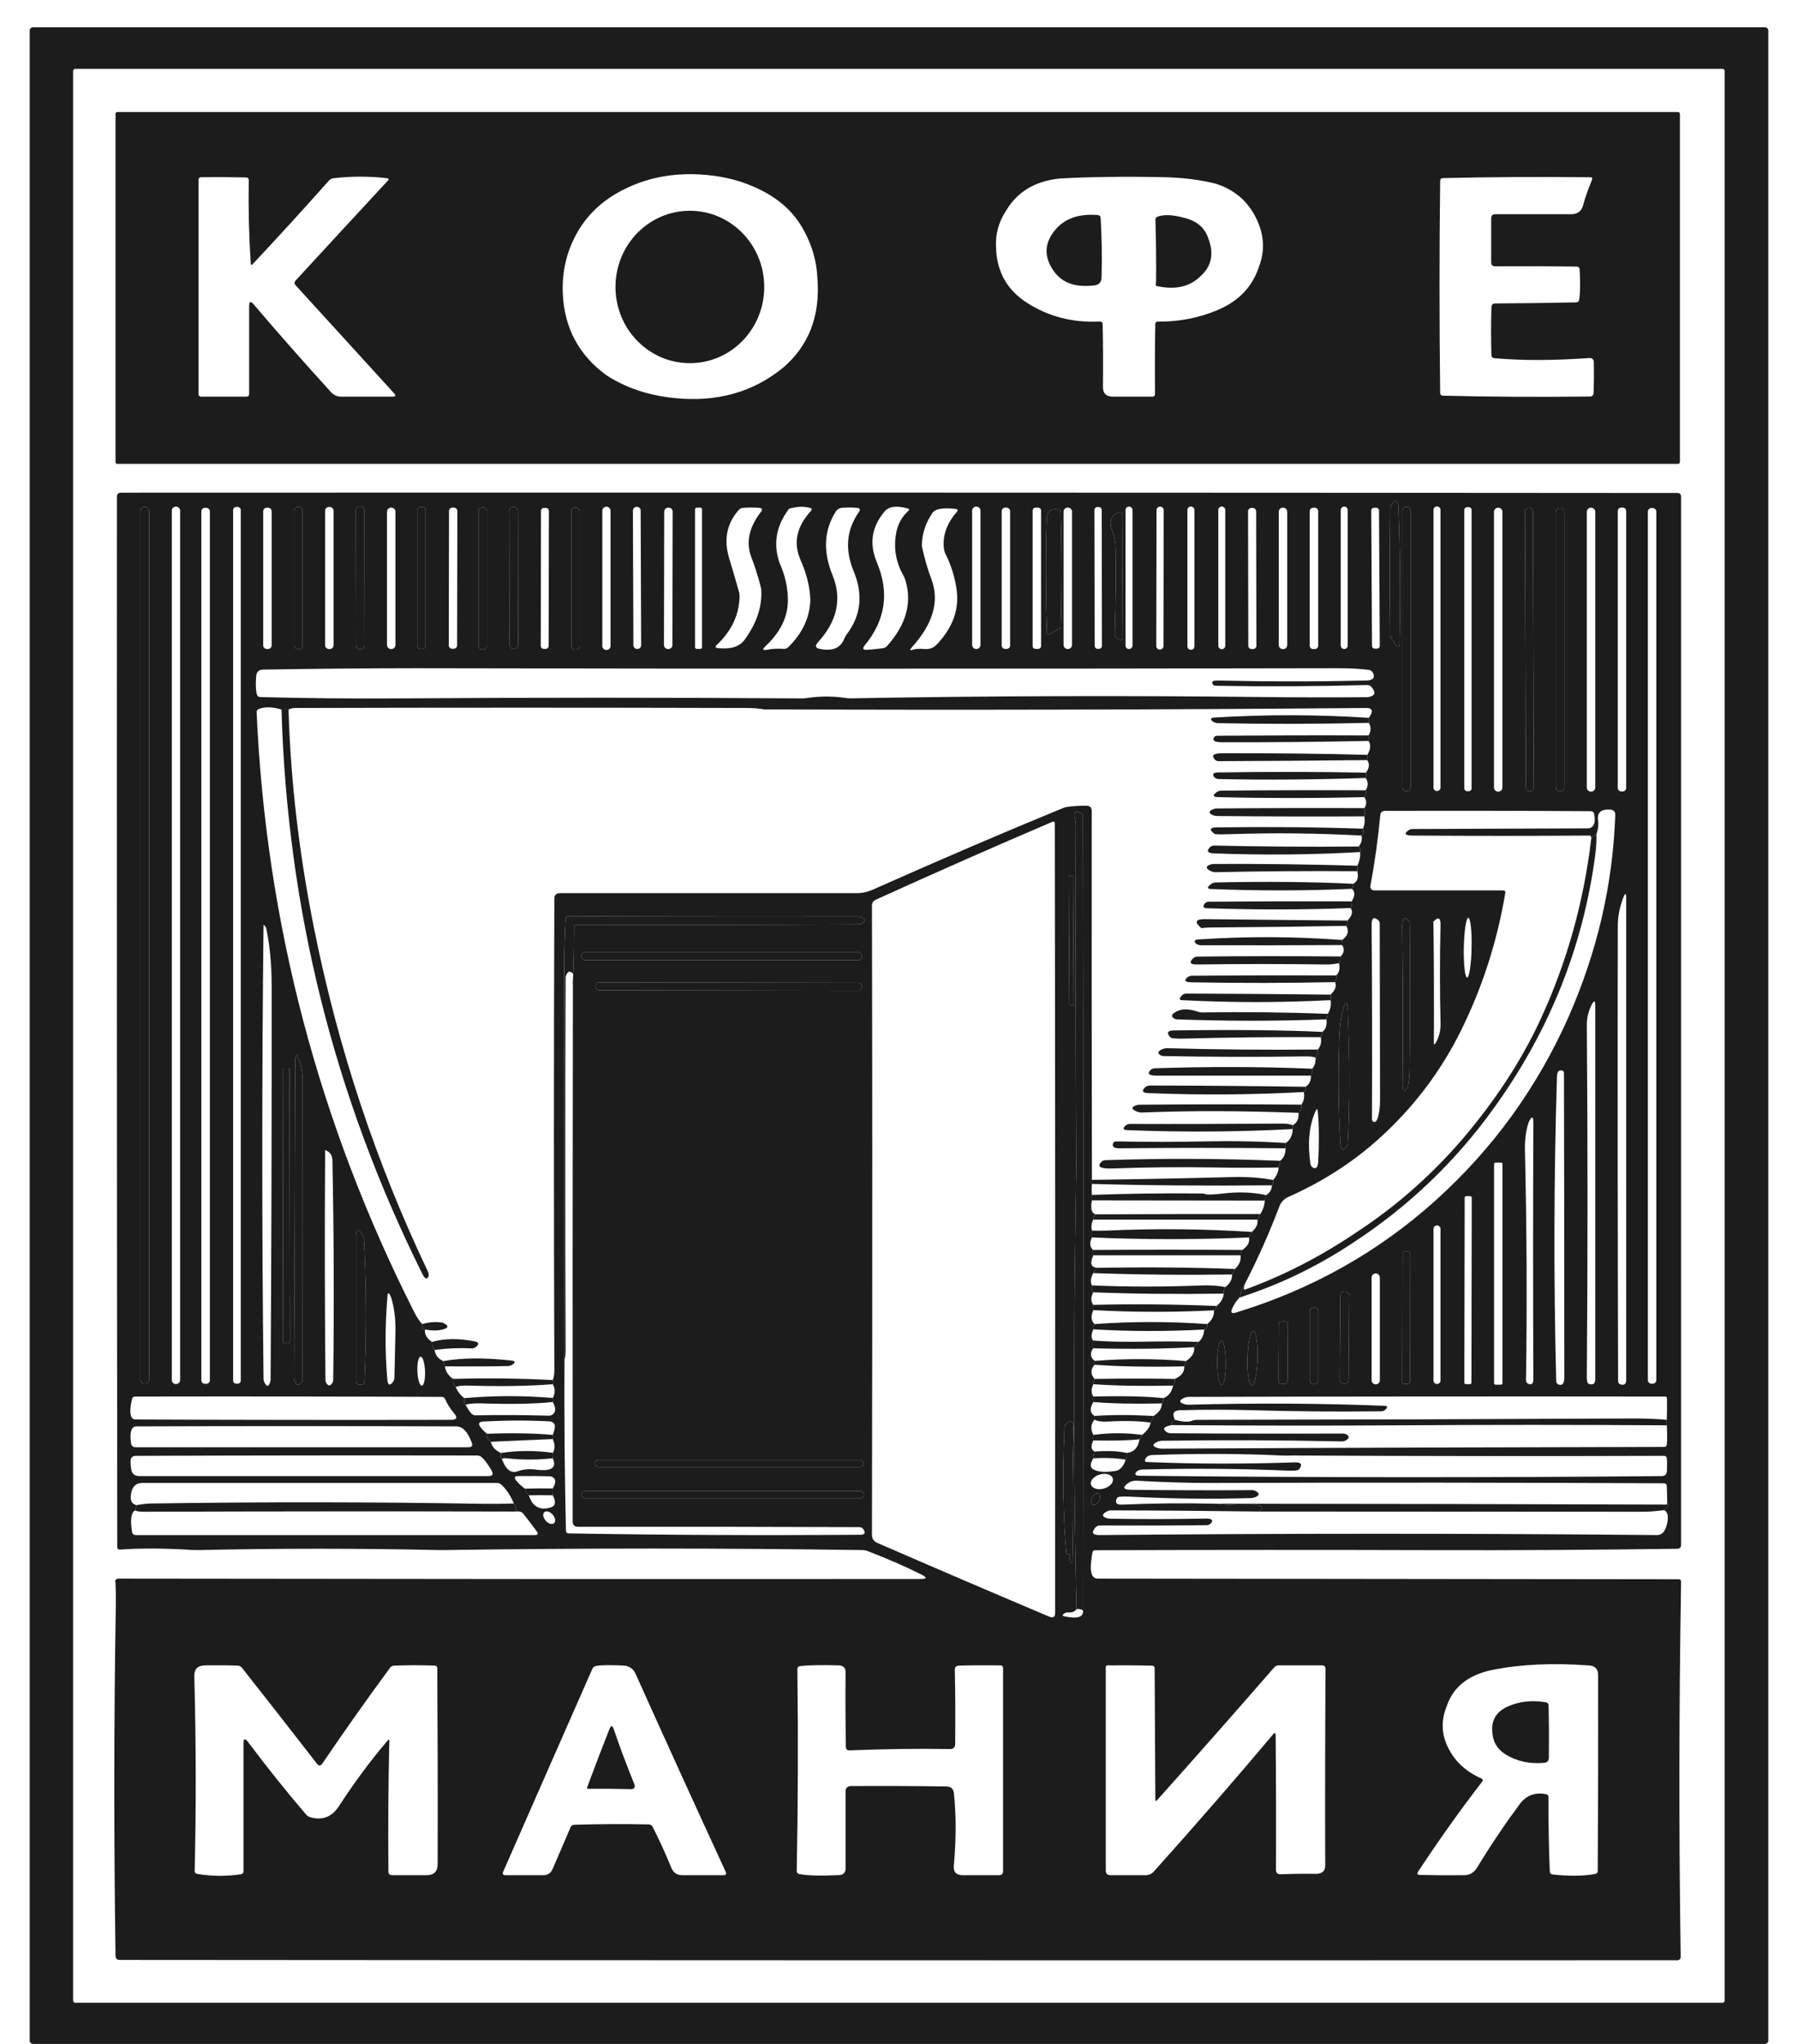 <svg width="44" height="50" viewBox="0 0 44 50" fill="none" xmlns="http://www.w3.org/2000/svg">
<path d="M43.273 49.919C43.273 49.941 43.264 49.961 43.249 49.976C43.233 49.991 43.212 50 43.19 50H0.81C0.788 50 0.767 49.991 0.751 49.976C0.736 49.961 0.727 49.941 0.727 49.919V0.747C0.727 0.726 0.736 0.705 0.751 0.69C0.767 0.675 0.788 0.667 0.81 0.667H43.19C43.212 0.667 43.233 0.675 43.249 0.69C43.264 0.705 43.273 0.726 43.273 0.747V49.919ZM42.206 1.736C42.206 1.722 42.2 1.709 42.19 1.699C42.18 1.689 42.166 1.684 42.152 1.684H1.843C1.828 1.684 1.815 1.689 1.805 1.699C1.795 1.709 1.789 1.722 1.789 1.736V48.941C1.789 48.955 1.795 48.968 1.805 48.978C1.815 48.988 1.828 48.993 1.843 48.993H42.152C42.166 48.993 42.18 48.988 42.19 48.978C42.2 48.968 42.206 48.955 42.206 48.941V1.736Z" fill="#1C1C1C"/>
<path d="M41.11 11.305C41.11 11.316 41.105 11.327 41.097 11.335C41.089 11.343 41.078 11.347 41.067 11.347H2.87C2.858 11.347 2.848 11.343 2.84 11.335C2.832 11.327 2.827 11.316 2.827 11.305V2.783C2.827 2.772 2.832 2.761 2.84 2.754C2.848 2.746 2.858 2.741 2.87 2.741H41.067C41.078 2.741 41.089 2.746 41.097 2.754C41.105 2.761 41.11 2.772 41.11 2.783V11.305ZM14.832 9.174C15.303 9.483 15.856 9.67 16.492 9.736C17.537 9.846 18.429 9.597 19.169 8.99C19.795 8.451 20.073 7.726 20.004 6.817C19.987 6.382 19.864 5.965 19.633 5.568C19.379 5.129 18.977 4.793 18.428 4.561C18.037 4.39 17.598 4.292 17.112 4.267C16.441 4.232 15.83 4.353 15.28 4.628C14.789 4.869 14.413 5.207 14.152 5.643C13.875 6.113 13.748 6.627 13.773 7.186C13.81 8.019 14.163 8.682 14.832 9.174ZM6.136 6.44C6.093 5.775 6.076 5.099 6.087 4.41C6.088 4.365 6.066 4.342 6.02 4.341C5.713 4.333 5.348 4.331 4.927 4.334C4.881 4.334 4.858 4.357 4.858 4.402C4.858 6.146 4.858 7.891 4.858 9.636C4.858 9.681 4.881 9.703 4.927 9.703C5.294 9.703 5.661 9.703 6.028 9.703C6.074 9.703 6.097 9.681 6.097 9.636C6.097 8.92 6.097 8.204 6.097 7.488C6.097 7.373 6.135 7.36 6.21 7.448C6.826 8.172 7.457 8.887 8.102 9.594C8.169 9.667 8.252 9.703 8.351 9.703C8.776 9.703 9.195 9.703 9.608 9.703C9.682 9.703 9.694 9.676 9.645 9.622C8.861 8.762 8.058 7.881 7.237 6.981C7.2 6.941 7.2 6.901 7.237 6.86C7.975 6.058 8.727 5.244 9.492 4.418C9.524 4.385 9.516 4.365 9.47 4.36C9.043 4.309 8.607 4.309 8.162 4.36C8.117 4.365 8.078 4.385 8.048 4.419C7.438 5.106 6.817 5.786 6.187 6.458C6.155 6.491 6.138 6.485 6.136 6.44ZM26.984 7.933C26.994 8.38 26.997 8.891 26.991 9.465C26.989 9.624 27.07 9.703 27.232 9.703C27.553 9.703 27.875 9.703 28.196 9.703C28.242 9.703 28.265 9.681 28.265 9.636C28.26 8.995 28.262 8.427 28.272 7.933C28.273 7.888 28.296 7.866 28.342 7.867C28.855 7.872 29.343 7.777 29.805 7.581C30.32 7.362 30.655 7.007 30.812 6.515C30.942 6.174 30.939 5.83 30.804 5.483C30.609 4.986 30.259 4.656 29.753 4.494C29.372 4.398 28.945 4.344 28.471 4.334C27.502 4.315 26.653 4.326 25.924 4.368C25.33 4.431 24.897 4.691 24.624 5.148C24.44 5.426 24.357 5.725 24.375 6.046C24.388 6.641 24.643 7.097 25.141 7.413C25.665 7.747 26.256 7.898 26.914 7.866C26.96 7.866 26.983 7.888 26.984 7.933ZM36.498 8.688C36.486 8.303 36.486 7.911 36.498 7.514C36.5 7.453 36.532 7.423 36.595 7.423C37.319 7.418 37.976 7.41 38.565 7.397C38.611 7.396 38.638 7.374 38.645 7.33C38.672 7.157 38.675 6.91 38.656 6.591C38.653 6.546 38.629 6.523 38.583 6.522C38.012 6.513 37.35 6.511 36.596 6.515C36.526 6.516 36.492 6.483 36.492 6.415C36.492 6.057 36.492 5.699 36.492 5.341C36.492 5.274 36.526 5.24 36.595 5.24C37.192 5.24 37.81 5.24 38.451 5.24C38.605 5.24 38.702 5.167 38.742 5.02C38.786 4.849 38.858 4.643 38.958 4.402C38.976 4.358 38.961 4.336 38.912 4.336C37.656 4.322 36.456 4.33 35.313 4.357C35.267 4.359 35.244 4.382 35.243 4.427C35.222 6.119 35.222 7.847 35.243 9.61C35.244 9.655 35.267 9.678 35.313 9.679C36.398 9.707 37.595 9.715 38.904 9.7C38.965 9.699 38.996 9.67 38.998 9.612C39.006 9.401 39.008 9.152 39.004 8.867C39.004 8.79 38.964 8.754 38.885 8.759C38.002 8.821 37.231 8.822 36.569 8.762C36.523 8.758 36.499 8.733 36.498 8.688Z" fill="#1C1C1C"/>
<path d="M15.062 7.023C15.064 8.053 15.88 8.886 16.886 8.884C17.891 8.883 18.704 8.047 18.702 7.017C18.701 5.987 17.884 5.154 16.879 5.156C15.873 5.158 15.06 5.994 15.062 7.023Z" fill="#1C1C1C"/>
<path d="M26.935 5.333C26.962 5.787 26.97 6.27 26.957 6.784C26.954 6.912 26.885 6.979 26.75 6.985C26.312 7.032 25.994 6.917 25.795 6.642C25.544 6.294 25.55 5.959 25.813 5.635C26.046 5.347 26.396 5.222 26.863 5.261C26.908 5.264 26.932 5.288 26.935 5.333Z" fill="#1C1C1C"/>
<path d="M28.996 5.333C29.29 5.408 29.479 5.57 29.565 5.819C29.712 6.194 29.654 6.502 29.393 6.742C29.124 7.018 28.756 7.101 28.291 6.993C28.282 6.991 28.282 6.953 28.291 6.876C28.295 6.365 28.29 5.867 28.276 5.383C28.274 5.338 28.295 5.309 28.339 5.295C28.503 5.243 28.722 5.255 28.996 5.333Z" fill="#1C1C1C"/>
<path d="M2.965 12.052C15.699 12.047 28.393 12.05 41.048 12.06C41.108 12.06 41.139 12.089 41.139 12.148C41.139 20.741 41.139 29.287 41.139 37.787C41.139 37.855 41.104 37.888 41.034 37.887C39.03 37.915 37.057 37.926 35.115 37.921C32.436 37.913 29.663 37.914 26.796 37.923C26.762 37.923 26.743 37.94 26.736 37.972C26.675 38.287 26.679 38.485 26.749 38.566C26.778 38.6 26.816 38.617 26.862 38.617C31.583 38.623 36.323 38.628 41.079 38.633C41.12 38.633 41.139 38.653 41.139 38.693C41.087 41.766 41.084 44.823 41.129 47.864C41.13 47.924 41.1 47.953 41.039 47.953C28.233 47.958 15.53 47.955 2.932 47.945C2.862 47.945 2.827 47.911 2.827 47.843C2.785 44.89 2.787 42.022 2.835 39.237C2.838 39.072 2.835 38.901 2.827 38.726C2.806 38.654 2.834 38.617 2.912 38.617C9.42 38.627 15.958 38.63 22.526 38.626C22.685 38.626 22.693 38.59 22.552 38.519C22.155 38.321 21.717 38.129 21.238 37.945C21.195 37.929 21.151 37.92 21.105 37.919C17.698 37.869 14.291 37.869 10.882 37.919C10.836 37.92 10.79 37.92 10.744 37.919C8.782 37.875 6.82 37.875 4.858 37.919C4.812 37.92 4.766 37.919 4.72 37.917C4.041 37.873 3.447 37.87 2.938 37.907C2.893 37.911 2.87 37.89 2.87 37.846C2.86 29.442 2.857 20.878 2.861 12.152C2.861 12.085 2.896 12.052 2.965 12.052ZM34.143 15.751C34.165 15.796 34.176 15.819 34.178 15.82C34.223 15.83 34.246 15.813 34.247 15.768C34.273 14.633 34.265 13.507 34.222 12.387C34.221 12.342 34.205 12.302 34.177 12.266C34.15 12.232 34.111 12.257 34.059 12.339C34.034 12.376 34.021 12.418 34.021 12.462C34.008 13.487 34.008 14.51 34.021 15.533C34.021 15.578 34.038 15.616 34.07 15.649C34.101 15.682 34.125 15.716 34.143 15.751ZM3.652 12.505C3.652 12.477 3.64 12.45 3.619 12.429C3.599 12.409 3.571 12.398 3.542 12.398C3.512 12.398 3.484 12.409 3.464 12.429C3.443 12.45 3.431 12.477 3.431 12.505V33.74C3.431 33.769 3.443 33.796 3.464 33.816C3.484 33.836 3.512 33.847 3.542 33.847C3.571 33.847 3.599 33.836 3.619 33.816C3.64 33.796 3.652 33.769 3.652 33.74V12.505ZM4.408 12.492C4.408 12.466 4.397 12.44 4.378 12.422C4.359 12.403 4.333 12.393 4.306 12.393C4.279 12.393 4.253 12.403 4.234 12.422C4.215 12.44 4.204 12.466 4.204 12.492V33.759C4.204 33.785 4.215 33.811 4.234 33.829C4.253 33.848 4.279 33.858 4.306 33.858C4.333 33.858 4.359 33.848 4.378 33.829C4.397 33.811 4.408 33.785 4.408 33.759V12.492ZM5.892 12.476C5.892 12.456 5.884 12.437 5.87 12.424C5.855 12.41 5.836 12.402 5.816 12.402H5.78C5.76 12.402 5.741 12.41 5.727 12.424C5.713 12.437 5.705 12.456 5.705 12.476V33.775C5.705 33.795 5.713 33.813 5.727 33.827C5.741 33.841 5.76 33.849 5.78 33.849H5.816C5.836 33.849 5.855 33.841 5.87 33.827C5.884 33.813 5.892 33.795 5.892 33.775V12.476ZM7.405 12.495C7.405 12.468 7.394 12.442 7.375 12.423C7.355 12.405 7.329 12.394 7.302 12.394C7.274 12.394 7.248 12.405 7.229 12.423C7.209 12.442 7.198 12.468 7.198 12.495V15.78C7.198 15.807 7.209 15.832 7.229 15.851C7.248 15.87 7.274 15.881 7.302 15.881C7.329 15.881 7.355 15.87 7.375 15.851C7.394 15.832 7.405 15.807 7.405 15.78V12.495ZM8.162 12.495C8.162 12.47 8.152 12.446 8.134 12.429C8.117 12.412 8.092 12.402 8.067 12.402H8.051C8.026 12.402 8.001 12.412 7.984 12.429C7.966 12.446 7.956 12.47 7.956 12.495V15.785C7.956 15.81 7.966 15.834 7.984 15.851C8.001 15.868 8.026 15.878 8.051 15.878H8.067C8.092 15.878 8.117 15.868 8.134 15.851C8.152 15.834 8.162 15.81 8.162 15.785V12.495ZM8.917 12.49C8.917 12.477 8.914 12.464 8.909 12.452C8.903 12.44 8.896 12.428 8.886 12.419C8.877 12.41 8.865 12.402 8.853 12.398C8.84 12.392 8.827 12.39 8.813 12.39H8.81C8.797 12.39 8.783 12.393 8.771 12.398C8.758 12.403 8.747 12.41 8.737 12.419C8.728 12.429 8.72 12.44 8.715 12.452C8.71 12.464 8.707 12.477 8.707 12.491L8.713 15.787C8.713 15.8 8.716 15.813 8.721 15.825C8.726 15.838 8.734 15.849 8.744 15.858C8.753 15.867 8.765 15.875 8.777 15.88C8.79 15.885 8.803 15.887 8.817 15.887H8.819C8.833 15.887 8.846 15.885 8.859 15.88C8.871 15.875 8.883 15.867 8.892 15.858C8.902 15.848 8.91 15.837 8.915 15.825C8.92 15.813 8.923 15.8 8.923 15.787L8.917 12.49ZM10.416 12.482C10.416 12.461 10.407 12.44 10.392 12.425C10.376 12.409 10.354 12.401 10.332 12.401H10.294C10.271 12.401 10.25 12.409 10.234 12.425C10.219 12.44 10.21 12.461 10.21 12.482V15.792C10.21 15.814 10.219 15.835 10.234 15.85C10.25 15.865 10.271 15.874 10.294 15.874H10.332C10.354 15.874 10.376 15.865 10.392 15.85C10.407 15.835 10.416 15.814 10.416 15.792V12.482ZM12.674 12.501C12.674 12.488 12.671 12.475 12.666 12.463C12.661 12.45 12.653 12.439 12.644 12.43C12.634 12.421 12.623 12.413 12.61 12.408C12.598 12.403 12.584 12.401 12.571 12.401L12.565 12.401C12.552 12.401 12.538 12.403 12.526 12.408C12.513 12.413 12.502 12.421 12.492 12.43C12.483 12.44 12.475 12.451 12.47 12.463C12.465 12.475 12.462 12.488 12.462 12.501L12.468 15.774C12.468 15.787 12.471 15.8 12.476 15.812C12.481 15.824 12.489 15.835 12.498 15.845C12.508 15.854 12.519 15.861 12.532 15.866C12.544 15.871 12.558 15.874 12.571 15.874L12.577 15.874C12.591 15.874 12.604 15.871 12.616 15.866C12.629 15.861 12.64 15.854 12.65 15.844C12.659 15.835 12.667 15.824 12.672 15.812C12.677 15.799 12.68 15.786 12.68 15.773L12.674 12.501ZM14.941 12.493C14.941 12.467 14.93 12.442 14.911 12.424C14.892 12.405 14.867 12.395 14.84 12.395C14.813 12.395 14.788 12.405 14.769 12.424C14.75 12.442 14.74 12.467 14.74 12.493V15.803C14.74 15.816 14.742 15.829 14.747 15.84C14.752 15.852 14.76 15.863 14.769 15.872C14.778 15.881 14.79 15.888 14.802 15.893C14.814 15.898 14.827 15.901 14.84 15.901C14.853 15.901 14.866 15.898 14.879 15.893C14.891 15.888 14.902 15.881 14.911 15.872C14.921 15.863 14.928 15.852 14.933 15.84C14.938 15.829 14.941 15.816 14.941 15.803V12.493ZM15.678 12.489C15.678 12.477 15.676 12.465 15.671 12.454C15.666 12.444 15.66 12.434 15.651 12.425C15.642 12.417 15.632 12.411 15.621 12.406C15.61 12.402 15.598 12.399 15.586 12.399L15.58 12.399C15.568 12.399 15.556 12.402 15.545 12.406C15.534 12.411 15.524 12.417 15.515 12.426C15.507 12.434 15.5 12.444 15.495 12.455C15.491 12.466 15.488 12.478 15.488 12.489L15.5 15.786C15.5 15.797 15.502 15.809 15.507 15.82C15.512 15.831 15.519 15.841 15.527 15.849C15.536 15.857 15.546 15.864 15.557 15.869C15.569 15.873 15.581 15.875 15.593 15.875L15.598 15.875C15.61 15.875 15.622 15.873 15.633 15.868C15.645 15.864 15.655 15.857 15.663 15.849C15.672 15.84 15.679 15.83 15.683 15.819C15.688 15.809 15.69 15.797 15.69 15.785L15.678 12.489ZM23.994 12.492C23.994 12.466 23.983 12.44 23.964 12.422C23.945 12.403 23.919 12.393 23.892 12.393C23.878 12.393 23.865 12.395 23.853 12.4C23.84 12.405 23.829 12.412 23.82 12.422C23.81 12.431 23.803 12.442 23.798 12.454C23.793 12.466 23.79 12.479 23.79 12.492V15.777C23.79 15.79 23.793 15.803 23.798 15.815C23.803 15.827 23.81 15.838 23.82 15.848C23.829 15.857 23.84 15.864 23.853 15.869C23.865 15.874 23.878 15.877 23.892 15.877C23.919 15.877 23.945 15.866 23.964 15.848C23.983 15.829 23.994 15.804 23.994 15.777V12.492ZM26.961 12.476C26.961 12.466 26.959 12.456 26.955 12.447C26.951 12.438 26.945 12.43 26.938 12.423C26.931 12.417 26.923 12.411 26.914 12.408C26.904 12.404 26.895 12.402 26.885 12.402L26.857 12.402C26.837 12.402 26.818 12.41 26.804 12.424C26.79 12.438 26.782 12.456 26.782 12.476L26.788 15.799C26.788 15.809 26.79 15.818 26.793 15.827C26.797 15.836 26.803 15.844 26.81 15.851C26.817 15.858 26.825 15.863 26.834 15.867C26.844 15.871 26.853 15.873 26.863 15.873L26.891 15.873C26.911 15.873 26.93 15.865 26.944 15.851C26.959 15.837 26.966 15.818 26.966 15.799L26.961 12.476ZM27.714 12.476C27.714 12.465 27.712 12.454 27.707 12.444C27.703 12.434 27.697 12.425 27.689 12.417C27.681 12.409 27.672 12.403 27.661 12.399C27.651 12.395 27.64 12.393 27.629 12.393C27.617 12.393 27.606 12.395 27.596 12.399C27.585 12.403 27.576 12.409 27.568 12.417C27.56 12.425 27.554 12.434 27.55 12.444C27.545 12.454 27.543 12.465 27.543 12.476V15.793C27.543 15.816 27.552 15.837 27.568 15.852C27.584 15.868 27.606 15.877 27.629 15.877C27.651 15.877 27.673 15.868 27.689 15.852C27.705 15.837 27.714 15.816 27.714 15.793V12.476ZM28.478 12.48C28.478 12.457 28.469 12.435 28.453 12.419C28.436 12.403 28.414 12.394 28.39 12.394C28.379 12.394 28.367 12.396 28.357 12.4C28.346 12.405 28.336 12.411 28.328 12.419C28.32 12.427 28.313 12.436 28.309 12.447C28.304 12.457 28.302 12.468 28.302 12.48L28.296 15.805C28.296 15.828 28.305 15.85 28.322 15.866C28.338 15.882 28.361 15.891 28.384 15.891C28.396 15.891 28.407 15.889 28.418 15.885C28.428 15.881 28.438 15.874 28.447 15.866C28.455 15.858 28.461 15.849 28.466 15.838C28.47 15.828 28.472 15.817 28.472 15.806L28.478 12.48ZM29.229 12.474C29.229 12.463 29.226 12.453 29.222 12.443C29.218 12.432 29.211 12.423 29.203 12.416C29.196 12.408 29.186 12.402 29.176 12.398C29.165 12.393 29.154 12.391 29.143 12.391C29.132 12.391 29.121 12.393 29.11 12.398C29.1 12.402 29.091 12.408 29.083 12.416C29.075 12.423 29.069 12.432 29.064 12.443C29.06 12.453 29.058 12.463 29.058 12.474V15.814C29.058 15.836 29.067 15.857 29.083 15.872C29.099 15.888 29.12 15.897 29.143 15.897C29.154 15.897 29.165 15.895 29.176 15.89C29.186 15.886 29.196 15.88 29.203 15.872C29.211 15.865 29.218 15.855 29.222 15.845C29.226 15.835 29.229 15.825 29.229 15.814V12.474ZM29.984 12.474C29.984 12.463 29.982 12.453 29.978 12.443C29.974 12.432 29.967 12.423 29.959 12.416C29.951 12.408 29.942 12.402 29.932 12.398C29.921 12.393 29.91 12.391 29.899 12.391C29.888 12.391 29.877 12.393 29.866 12.398C29.856 12.402 29.847 12.408 29.839 12.416C29.831 12.423 29.825 12.432 29.82 12.443C29.816 12.453 29.814 12.463 29.814 12.474V15.797C29.814 15.819 29.823 15.841 29.839 15.856C29.855 15.872 29.876 15.881 29.899 15.881C29.922 15.881 29.943 15.872 29.959 15.856C29.975 15.841 29.984 15.819 29.984 15.797V12.474ZM32.98 12.476C32.98 12.465 32.978 12.454 32.974 12.444C32.97 12.434 32.963 12.425 32.956 12.417C32.948 12.409 32.938 12.403 32.928 12.399C32.917 12.395 32.906 12.393 32.895 12.393C32.884 12.393 32.873 12.395 32.862 12.399C32.852 12.403 32.843 12.409 32.835 12.417C32.827 12.425 32.821 12.434 32.816 12.444C32.812 12.454 32.81 12.465 32.81 12.476V15.793C32.81 15.816 32.819 15.837 32.835 15.852C32.851 15.868 32.873 15.877 32.895 15.877C32.918 15.877 32.94 15.868 32.956 15.852C32.971 15.837 32.98 15.816 32.98 15.793V12.476ZM34.52 12.491C34.52 12.465 34.51 12.441 34.491 12.423C34.473 12.405 34.448 12.395 34.422 12.395H34.417C34.391 12.395 34.366 12.405 34.347 12.423C34.329 12.441 34.319 12.465 34.319 12.491V19.26C34.319 19.285 34.329 19.31 34.347 19.328C34.366 19.345 34.391 19.355 34.417 19.355H34.422C34.448 19.355 34.473 19.345 34.491 19.328C34.51 19.31 34.52 19.285 34.52 19.26V12.491ZM35.251 12.472C35.251 12.45 35.242 12.428 35.226 12.413C35.21 12.397 35.188 12.389 35.166 12.389C35.143 12.389 35.121 12.397 35.105 12.413C35.089 12.428 35.08 12.45 35.08 12.472V19.268C35.08 19.29 35.089 19.311 35.105 19.327C35.121 19.343 35.143 19.351 35.166 19.351C35.188 19.351 35.21 19.343 35.226 19.327C35.242 19.311 35.251 19.29 35.251 19.268V12.472ZM36.012 12.476C36.012 12.457 36.005 12.44 35.991 12.426C35.978 12.413 35.96 12.406 35.941 12.406H35.905C35.886 12.406 35.868 12.413 35.854 12.426C35.841 12.44 35.833 12.457 35.833 12.476V19.286C35.833 19.304 35.841 19.322 35.854 19.335C35.868 19.348 35.886 19.355 35.905 19.355H35.941C35.96 19.355 35.978 19.348 35.991 19.335C36.005 19.322 36.012 19.304 36.012 19.286V12.476ZM5.136 12.509C5.136 12.486 5.127 12.465 5.11 12.449C5.094 12.432 5.071 12.423 5.048 12.423H5.015C4.991 12.423 4.969 12.432 4.952 12.449C4.936 12.465 4.927 12.486 4.927 12.509V33.766C4.927 33.788 4.936 33.81 4.952 33.826C4.969 33.843 4.991 33.852 5.015 33.852H5.048C5.071 33.852 5.094 33.843 5.11 33.826C5.127 33.81 5.136 33.788 5.136 33.766V12.509ZM6.648 12.508C6.648 12.485 6.638 12.462 6.621 12.445C6.604 12.429 6.581 12.419 6.557 12.419H6.532C6.508 12.419 6.485 12.429 6.468 12.445C6.451 12.462 6.441 12.485 6.441 12.508V15.788C6.441 15.812 6.451 15.834 6.468 15.851C6.485 15.867 6.508 15.877 6.532 15.877H6.557C6.581 15.877 6.604 15.867 6.621 15.851C6.638 15.834 6.648 15.812 6.648 15.788V12.508ZM9.677 12.517C9.677 12.491 9.666 12.466 9.647 12.447C9.628 12.428 9.602 12.418 9.575 12.418H9.572C9.545 12.418 9.519 12.428 9.5 12.447C9.481 12.466 9.47 12.491 9.47 12.517V15.779C9.47 15.805 9.481 15.83 9.5 15.849C9.519 15.867 9.545 15.878 9.572 15.878H9.575C9.602 15.878 9.628 15.867 9.647 15.849C9.666 15.83 9.677 15.805 9.677 15.779V12.517ZM11.192 12.5C11.192 12.489 11.19 12.479 11.185 12.469C11.181 12.459 11.175 12.45 11.167 12.442C11.159 12.434 11.15 12.428 11.14 12.424C11.13 12.42 11.119 12.418 11.108 12.418L11.072 12.418C11.05 12.418 11.028 12.427 11.012 12.442C10.997 12.457 10.988 12.478 10.988 12.5L10.982 15.788C10.982 15.799 10.984 15.809 10.988 15.819C10.992 15.829 10.999 15.838 11.006 15.846C11.014 15.854 11.024 15.86 11.034 15.864C11.044 15.868 11.055 15.87 11.066 15.87L11.102 15.87C11.113 15.87 11.123 15.868 11.134 15.864C11.144 15.86 11.153 15.854 11.161 15.846C11.169 15.838 11.175 15.829 11.179 15.82C11.184 15.81 11.186 15.799 11.186 15.788L11.192 12.5ZM11.916 12.509C11.916 12.485 11.906 12.461 11.888 12.444C11.87 12.427 11.846 12.417 11.821 12.417H11.804C11.779 12.417 11.755 12.427 11.737 12.444C11.719 12.461 11.709 12.485 11.709 12.509V15.797C11.709 15.822 11.719 15.846 11.737 15.863C11.755 15.88 11.779 15.89 11.804 15.89H11.821C11.846 15.89 11.87 15.88 11.888 15.863C11.906 15.846 11.916 15.822 11.916 15.797V12.509ZM13.432 12.499C13.432 12.489 13.43 12.479 13.426 12.47C13.422 12.461 13.417 12.453 13.41 12.447C13.403 12.44 13.394 12.434 13.385 12.431C13.376 12.427 13.366 12.425 13.356 12.425L13.315 12.425C13.295 12.425 13.275 12.432 13.261 12.446C13.247 12.46 13.239 12.479 13.239 12.498L13.233 15.8C13.233 15.81 13.235 15.819 13.239 15.828C13.243 15.837 13.248 15.845 13.255 15.852C13.262 15.859 13.271 15.864 13.28 15.868C13.289 15.872 13.299 15.874 13.309 15.874L13.35 15.874C13.37 15.874 13.389 15.866 13.404 15.852C13.418 15.839 13.426 15.82 13.426 15.8L13.432 12.499ZM14.186 12.508C14.186 12.483 14.176 12.46 14.158 12.443C14.14 12.425 14.116 12.415 14.091 12.415H14.075C14.049 12.415 14.025 12.425 14.007 12.443C13.99 12.46 13.98 12.483 13.98 12.508V15.802C13.98 15.826 13.99 15.85 14.007 15.867C14.025 15.884 14.049 15.894 14.075 15.894H14.091C14.116 15.894 14.14 15.884 14.158 15.867C14.176 15.85 14.186 15.826 14.186 15.802V12.508ZM16.461 12.514C16.461 12.501 16.459 12.489 16.454 12.477C16.449 12.466 16.442 12.456 16.433 12.447C16.424 12.438 16.413 12.431 16.402 12.427C16.39 12.422 16.377 12.419 16.365 12.419L16.351 12.419C16.338 12.419 16.326 12.422 16.314 12.427C16.302 12.431 16.292 12.438 16.283 12.447C16.274 12.456 16.267 12.466 16.262 12.477C16.257 12.489 16.254 12.501 16.254 12.513L16.248 15.783C16.248 15.795 16.251 15.807 16.256 15.819C16.261 15.83 16.268 15.84 16.277 15.849C16.286 15.858 16.296 15.865 16.308 15.869C16.32 15.874 16.332 15.877 16.345 15.877L16.358 15.877C16.371 15.877 16.384 15.874 16.395 15.87C16.407 15.865 16.418 15.858 16.427 15.849C16.436 15.841 16.443 15.83 16.448 15.819C16.453 15.807 16.455 15.795 16.455 15.783L16.461 12.514ZM17.18 12.46C17.18 12.449 17.175 12.439 17.167 12.431C17.16 12.424 17.149 12.419 17.138 12.419H17.05C17.039 12.419 17.029 12.424 17.021 12.431C17.013 12.439 17.009 12.449 17.009 12.46V15.834C17.009 15.844 17.013 15.855 17.021 15.862C17.029 15.87 17.039 15.874 17.05 15.874H17.138C17.149 15.874 17.16 15.87 17.167 15.862C17.175 15.855 17.18 15.844 17.18 15.834V12.46ZM18.624 12.519C18.667 12.46 18.652 12.429 18.58 12.423C18.45 12.414 18.32 12.414 18.187 12.423C18.141 12.427 18.104 12.446 18.074 12.48C17.784 12.811 17.707 13.202 17.843 13.654C17.932 13.947 18.012 14.221 18.084 14.478C18.096 14.521 18.101 14.565 18.099 14.61C18.083 15.053 17.896 15.442 17.54 15.777C17.497 15.819 17.505 15.845 17.565 15.855C17.88 15.888 18.099 15.82 18.222 15.65C18.525 15.235 18.66 14.818 18.627 14.4C18.568 14.155 18.488 13.898 18.386 13.629C18.249 13.27 18.328 12.9 18.624 12.519ZM19.238 12.547C18.984 12.927 18.929 13.332 19.074 13.763C19.215 14.076 19.284 14.389 19.281 14.702C19.276 15.103 19.092 15.472 18.73 15.81C18.649 15.889 18.665 15.917 18.778 15.894C18.885 15.871 19.018 15.864 19.177 15.873C19.223 15.875 19.262 15.861 19.294 15.828C19.639 15.489 19.818 15.103 19.831 14.669C19.818 14.353 19.737 14.029 19.59 13.696C19.408 13.282 19.493 12.883 19.846 12.497C19.877 12.463 19.87 12.44 19.826 12.426C19.679 12.381 19.506 12.388 19.307 12.446C19.288 12.472 19.265 12.506 19.238 12.547ZM20.454 12.513C20.163 12.97 20.136 13.49 20.374 14.073C20.609 14.649 20.488 15.197 20.012 15.717C19.938 15.801 19.957 15.854 20.068 15.875C20.371 15.936 20.568 15.854 20.659 15.628C20.675 15.587 20.697 15.548 20.725 15.512C21.071 15.054 21.126 14.541 20.89 13.972C20.671 13.445 20.713 12.963 21.017 12.527C21.064 12.463 21.048 12.428 20.967 12.422C20.852 12.413 20.734 12.413 20.611 12.422C20.543 12.427 20.49 12.458 20.454 12.513ZM21.647 12.513C21.33 12.886 21.267 13.3 21.457 13.755C21.768 14.489 21.671 15.163 21.168 15.779C21.094 15.866 21.115 15.905 21.23 15.896C21.376 15.883 21.498 15.871 21.596 15.859C21.642 15.854 21.679 15.835 21.709 15.802C22.175 15.28 22.324 14.745 22.157 14.196C22.144 14.153 22.127 14.112 22.105 14.073C21.916 13.737 21.86 13.379 21.939 12.999C21.98 12.806 22.075 12.639 22.226 12.5C22.259 12.47 22.253 12.448 22.209 12.437C21.935 12.362 21.747 12.387 21.647 12.513ZM22.818 12.547C22.648 12.796 22.562 13.064 22.559 13.352C22.619 13.645 22.697 13.916 22.792 14.165C22.996 14.704 22.835 15.263 22.307 15.843C22.256 15.902 22.267 15.919 22.343 15.894C22.407 15.872 22.501 15.866 22.625 15.877C22.752 15.888 22.856 15.846 22.938 15.751C23.317 15.347 23.474 14.908 23.411 14.434C23.37 14.121 23.274 13.817 23.125 13.524C23.109 13.482 23.1 13.438 23.096 13.394C23.069 13.088 23.176 12.797 23.415 12.523C23.45 12.482 23.441 12.458 23.388 12.45C23.077 12.414 22.887 12.446 22.818 12.547ZM24.719 12.505C24.719 12.482 24.71 12.46 24.693 12.444C24.676 12.427 24.654 12.418 24.63 12.418H24.602C24.578 12.418 24.556 12.427 24.539 12.444C24.522 12.46 24.513 12.482 24.513 12.505V15.788C24.513 15.811 24.522 15.833 24.539 15.85C24.556 15.866 24.578 15.875 24.602 15.875H24.63C24.654 15.875 24.676 15.866 24.693 15.85C24.71 15.833 24.719 15.811 24.719 15.788V12.505ZM25.477 12.489C25.477 12.471 25.469 12.453 25.456 12.44C25.442 12.427 25.424 12.419 25.405 12.419H25.342C25.323 12.419 25.304 12.427 25.291 12.44C25.277 12.453 25.27 12.471 25.27 12.489V15.804C25.27 15.823 25.277 15.84 25.291 15.854C25.304 15.867 25.323 15.874 25.342 15.874H25.405C25.424 15.874 25.442 15.867 25.456 15.854C25.469 15.84 25.477 15.823 25.477 15.804V12.489ZM26.234 12.516C26.234 12.49 26.223 12.464 26.204 12.446C26.185 12.427 26.159 12.417 26.132 12.417H26.129C26.102 12.417 26.076 12.427 26.057 12.446C26.038 12.464 26.027 12.49 26.027 12.516V15.777C26.027 15.804 26.038 15.829 26.057 15.848C26.076 15.866 26.102 15.877 26.129 15.877H26.132C26.159 15.877 26.185 15.866 26.204 15.848C26.223 15.829 26.234 15.804 26.234 15.777V12.516ZM30.74 12.508C30.74 12.497 30.738 12.486 30.734 12.476C30.729 12.467 30.723 12.457 30.715 12.45C30.708 12.442 30.698 12.436 30.688 12.432C30.678 12.428 30.667 12.426 30.656 12.426L30.626 12.426C30.615 12.426 30.604 12.428 30.594 12.432C30.583 12.437 30.574 12.443 30.566 12.45C30.559 12.458 30.552 12.467 30.548 12.477C30.544 12.487 30.542 12.497 30.542 12.508L30.548 15.796C30.548 15.807 30.55 15.818 30.554 15.828C30.558 15.838 30.565 15.847 30.572 15.854C30.58 15.862 30.59 15.868 30.6 15.872C30.61 15.876 30.621 15.878 30.632 15.878L30.662 15.878C30.673 15.878 30.684 15.876 30.694 15.872C30.704 15.868 30.714 15.861 30.721 15.854C30.729 15.846 30.735 15.837 30.74 15.827C30.744 15.817 30.746 15.807 30.746 15.796L30.74 12.508ZM31.5 12.517C31.5 12.491 31.49 12.466 31.471 12.448C31.452 12.43 31.427 12.419 31.4 12.419H31.394C31.368 12.419 31.342 12.43 31.323 12.448C31.304 12.466 31.294 12.491 31.294 12.517V15.781C31.294 15.807 31.304 15.832 31.323 15.851C31.342 15.869 31.368 15.879 31.394 15.879H31.4C31.427 15.879 31.452 15.869 31.471 15.851C31.49 15.832 31.5 15.807 31.5 15.781V12.517ZM32.258 12.501C32.258 12.48 32.249 12.459 32.233 12.444C32.218 12.429 32.197 12.421 32.175 12.421H32.134C32.123 12.421 32.112 12.423 32.102 12.427C32.092 12.431 32.083 12.437 32.075 12.444C32.068 12.452 32.062 12.461 32.057 12.47C32.053 12.48 32.051 12.491 32.051 12.501V15.797C32.051 15.808 32.053 15.819 32.057 15.828C32.062 15.838 32.068 15.847 32.075 15.854C32.083 15.862 32.092 15.868 32.102 15.872C32.112 15.876 32.123 15.878 32.134 15.878H32.175C32.197 15.878 32.218 15.87 32.233 15.854C32.249 15.839 32.258 15.819 32.258 15.797V12.501ZM33.747 12.486C33.747 12.477 33.745 12.469 33.742 12.461C33.738 12.453 33.733 12.446 33.727 12.44C33.721 12.434 33.713 12.429 33.705 12.425C33.697 12.422 33.688 12.421 33.679 12.421L33.624 12.421C33.615 12.421 33.606 12.423 33.598 12.426C33.59 12.429 33.583 12.434 33.576 12.44C33.57 12.447 33.565 12.454 33.562 12.462C33.558 12.47 33.557 12.478 33.557 12.487L33.575 15.802C33.575 15.819 33.582 15.836 33.595 15.848C33.607 15.861 33.624 15.867 33.642 15.867L33.697 15.867C33.706 15.867 33.715 15.865 33.723 15.862C33.731 15.859 33.739 15.854 33.745 15.848C33.751 15.841 33.756 15.834 33.76 15.826C33.763 15.818 33.765 15.81 33.765 15.801L33.747 12.486ZM36.767 12.52C36.767 12.493 36.756 12.468 36.737 12.449C36.717 12.43 36.691 12.419 36.664 12.419C36.636 12.419 36.61 12.43 36.591 12.449C36.571 12.468 36.56 12.493 36.56 12.52V19.265C36.56 19.292 36.571 19.318 36.591 19.337C36.61 19.355 36.636 19.366 36.664 19.366C36.691 19.366 36.717 19.355 36.737 19.337C36.756 19.318 36.767 19.292 36.767 19.265V12.52ZM37.512 12.516C37.512 12.504 37.51 12.492 37.505 12.48C37.5 12.469 37.493 12.459 37.484 12.45C37.475 12.442 37.465 12.435 37.453 12.43C37.442 12.426 37.429 12.423 37.417 12.423L37.411 12.423C37.399 12.424 37.386 12.426 37.375 12.431C37.363 12.435 37.353 12.442 37.344 12.451C37.335 12.459 37.328 12.47 37.324 12.481C37.319 12.492 37.316 12.504 37.317 12.516L37.341 19.265C37.341 19.277 37.343 19.289 37.348 19.3C37.353 19.311 37.36 19.321 37.369 19.33C37.378 19.338 37.388 19.345 37.4 19.35C37.411 19.354 37.424 19.357 37.436 19.357L37.442 19.357C37.467 19.357 37.491 19.347 37.509 19.329C37.526 19.312 37.536 19.288 37.536 19.264L37.512 12.516ZM38.282 12.527C38.282 12.5 38.27 12.474 38.251 12.455C38.231 12.435 38.205 12.425 38.177 12.425H38.174C38.146 12.425 38.12 12.435 38.1 12.455C38.08 12.474 38.069 12.5 38.069 12.527V19.256C38.069 19.283 38.08 19.309 38.1 19.328C38.12 19.347 38.146 19.358 38.174 19.358H38.177C38.205 19.358 38.231 19.347 38.251 19.328C38.27 19.309 38.282 19.283 38.282 19.256V12.527ZM39.039 12.52C39.039 12.493 39.028 12.468 39.008 12.449C38.989 12.43 38.963 12.419 38.935 12.419C38.908 12.419 38.882 12.43 38.862 12.449C38.843 12.468 38.832 12.493 38.832 12.52V19.265C38.832 19.292 38.843 19.318 38.862 19.337C38.882 19.355 38.908 19.366 38.935 19.366C38.963 19.366 38.989 19.355 39.008 19.337C39.028 19.318 39.039 19.292 39.039 19.265V12.52ZM39.796 12.501C39.796 12.479 39.787 12.457 39.771 12.441C39.754 12.426 39.732 12.417 39.709 12.417H39.676C39.653 12.417 39.631 12.426 39.615 12.441C39.599 12.457 39.59 12.479 39.59 12.501V19.276C39.59 19.299 39.599 19.32 39.615 19.336C39.631 19.352 39.653 19.361 39.676 19.361H39.709C39.732 19.361 39.754 19.352 39.771 19.336C39.787 19.32 39.796 19.299 39.796 19.276V12.501ZM40.533 12.517C40.533 12.493 40.523 12.471 40.506 12.454C40.488 12.437 40.465 12.427 40.44 12.427H40.418C40.394 12.427 40.37 12.437 40.353 12.454C40.336 12.471 40.326 12.493 40.326 12.517V33.76C40.326 33.784 40.336 33.807 40.353 33.824C40.37 33.841 40.394 33.85 40.418 33.85H40.44C40.465 33.85 40.488 33.841 40.506 33.824C40.523 33.807 40.533 33.784 40.533 33.76V12.517ZM25.898 15.381C25.938 15.381 25.958 15.379 25.958 15.373C25.985 14.479 25.985 13.537 25.958 12.544C25.958 12.493 25.933 12.465 25.881 12.458C25.709 12.437 25.62 12.514 25.614 12.689C25.585 13.616 25.588 14.542 25.622 15.466C25.625 15.548 25.717 15.52 25.898 15.381ZM27.282 15.492C27.281 15.575 27.321 15.627 27.403 15.65C27.451 15.666 27.474 15.641 27.473 15.575C27.464 14.591 27.464 13.606 27.473 12.622C27.473 12.532 27.432 12.507 27.349 12.548C27.187 12.625 27.139 12.759 27.206 12.95C27.267 13.1 27.298 13.248 27.301 13.394C27.312 13.985 27.305 14.684 27.282 15.492ZM29.666 16.71C29.653 16.666 29.702 16.646 29.814 16.648C31.019 16.676 32.224 16.676 33.428 16.648C33.594 16.646 33.652 16.585 33.602 16.467C33.583 16.426 33.552 16.4 33.508 16.389C33.307 16.36 33.039 16.346 32.705 16.346C25.185 16.361 17.681 16.361 10.193 16.346C8.973 16.347 7.723 16.358 6.441 16.38C6.337 16.382 6.28 16.433 6.27 16.534C6.253 16.729 6.258 16.88 6.286 16.987C6.298 17.029 6.326 17.052 6.372 17.052C7.444 17.081 8.557 17.092 9.711 17.085C13.038 17.063 16.342 17.063 19.625 17.085C19.671 17.085 19.716 17.081 19.761 17.074C20.072 17.028 20.383 17.028 20.693 17.074C20.738 17.081 20.784 17.084 20.83 17.083C24.154 17.023 27.505 17.012 30.881 17.051C31.774 17.061 32.634 17.062 33.462 17.055C33.508 17.052 33.551 17.039 33.59 17.016C33.655 16.978 33.646 16.909 33.566 16.809C33.537 16.774 33.5 16.758 33.454 16.758C32.229 16.791 30.995 16.797 29.753 16.776C29.707 16.775 29.678 16.753 29.666 16.71ZM10.331 32.39C10.321 32.455 10.344 32.5 10.4 32.524C10.388 32.643 10.445 32.744 10.572 32.826C10.575 32.902 10.596 32.968 10.635 33.022C10.652 33.148 10.722 33.24 10.847 33.296C10.857 33.34 10.871 33.383 10.887 33.425C10.905 33.551 10.972 33.653 11.088 33.732C11.078 33.815 11.099 33.881 11.152 33.928C11.2 34.044 11.271 34.135 11.364 34.202C11.352 34.283 11.362 34.337 11.393 34.364C11.448 34.465 11.495 34.536 11.531 34.575C11.563 34.608 11.601 34.624 11.647 34.623C12.231 34.612 12.825 34.614 13.429 34.631C13.475 34.632 13.513 34.617 13.544 34.584C13.605 34.523 13.599 34.427 13.527 34.297C13.535 34.263 13.535 34.23 13.527 34.197C13.59 34.085 13.59 33.973 13.527 33.861C13.535 33.827 13.535 33.793 13.527 33.76C13.553 33.7 13.566 33.622 13.566 33.525C13.552 29.678 13.552 25.831 13.566 21.983C13.566 21.894 13.612 21.849 13.704 21.849C16.091 21.849 18.51 21.849 20.963 21.849C21.099 21.849 21.229 21.821 21.353 21.766C23.046 21.013 24.598 20.348 26.007 19.77C26.049 19.752 26.093 19.741 26.139 19.735C26.284 19.718 26.432 19.71 26.582 19.71C26.671 19.71 26.716 19.753 26.716 19.84C26.713 22.869 26.715 25.876 26.721 28.862C26.713 28.896 26.713 28.929 26.721 28.962C26.712 29.052 26.712 29.141 26.721 29.231C26.713 29.275 26.713 29.32 26.721 29.365C26.682 29.573 26.714 29.687 26.819 29.706C26.769 29.753 26.748 29.796 26.756 29.835C26.711 29.904 26.699 29.994 26.721 30.103C26.712 30.159 26.712 30.215 26.721 30.271C26.658 30.401 26.668 30.504 26.75 30.578C26.748 30.622 26.75 30.665 26.756 30.707C26.665 30.905 26.697 31.007 26.853 31.014C26.808 31.062 26.776 31.105 26.756 31.143C26.689 31.255 26.678 31.356 26.721 31.445C26.704 31.513 26.715 31.569 26.756 31.613C26.693 31.721 26.691 31.824 26.75 31.92C26.748 31.964 26.75 32.007 26.756 32.049C26.689 32.195 26.699 32.309 26.785 32.39C26.751 32.431 26.741 32.474 26.756 32.519C26.7 32.641 26.698 32.732 26.75 32.793C26.75 32.856 26.75 32.92 26.75 32.983C26.668 33.11 26.682 33.213 26.79 33.291C26.785 33.322 26.783 33.354 26.785 33.386C26.684 33.501 26.684 33.617 26.785 33.732C26.766 33.783 26.756 33.826 26.756 33.861C26.699 33.982 26.699 34.082 26.756 34.163C26.747 34.208 26.747 34.252 26.756 34.297C26.661 34.453 26.671 34.566 26.785 34.638C26.785 34.669 26.785 34.698 26.785 34.728C26.692 34.835 26.682 34.96 26.756 35.102C26.747 35.147 26.747 35.192 26.756 35.237C26.689 35.371 26.699 35.462 26.785 35.51C26.761 35.569 26.751 35.624 26.756 35.673C26.674 35.805 26.672 35.895 26.75 35.941C26.86 36.007 27.035 36.022 27.275 35.986C27.321 35.984 27.361 35.969 27.397 35.943C27.467 35.889 27.517 35.81 27.547 35.706C27.578 35.679 27.588 35.625 27.576 35.544C27.752 35.522 27.855 35.41 27.886 35.208C27.916 35.187 27.937 35.152 27.949 35.102C28.077 34.998 28.146 34.897 28.156 34.8C28.181 34.755 28.206 34.701 28.23 34.638C28.37 34.548 28.437 34.445 28.431 34.331C28.466 34.292 28.48 34.249 28.471 34.202C28.598 34.153 28.676 34.05 28.707 33.895C28.743 33.852 28.757 33.798 28.747 33.732C28.907 33.667 28.986 33.564 28.982 33.425C29 33.375 29.014 33.332 29.022 33.296C29.173 33.197 29.24 33.084 29.223 32.955C29.26 32.912 29.296 32.869 29.332 32.826C29.415 32.757 29.461 32.657 29.47 32.524C29.526 32.5 29.549 32.455 29.538 32.39C29.655 32.307 29.712 32.195 29.71 32.054C29.741 32.033 29.762 31.998 29.774 31.948C29.881 31.855 29.939 31.754 29.946 31.646C29.942 31.581 29.956 31.527 29.986 31.484C30.099 31.402 30.154 31.299 30.152 31.177C30.185 31.13 30.208 31.085 30.221 31.043C30.329 30.942 30.375 30.831 30.359 30.707C30.358 30.657 30.371 30.614 30.399 30.578C30.532 30.492 30.587 30.39 30.565 30.271C30.599 30.224 30.621 30.18 30.634 30.137C30.743 30.042 30.788 29.941 30.772 29.835C30.805 29.788 30.828 29.743 30.841 29.7C30.91 29.593 30.946 29.483 30.95 29.37C30.956 29.333 30.968 29.288 30.984 29.236C31.074 29.182 31.122 29.102 31.127 28.996C31.157 28.978 31.166 28.935 31.156 28.867C31.244 28.761 31.288 28.658 31.288 28.56C31.314 28.501 31.327 28.446 31.328 28.397C31.415 28.33 31.459 28.228 31.46 28.09C31.467 28.048 31.469 28.005 31.466 27.961C31.574 27.888 31.63 27.774 31.633 27.62C31.638 27.589 31.64 27.557 31.638 27.525C31.746 27.459 31.792 27.359 31.776 27.223C31.832 27.176 31.855 27.109 31.845 27.022C31.907 26.94 31.928 26.838 31.908 26.714C31.943 26.676 31.956 26.633 31.948 26.585C32.041 26.53 32.085 26.439 32.08 26.312C32.109 26.251 32.121 26.195 32.114 26.144C32.173 26.07 32.2 25.98 32.194 25.875C32.24 25.812 32.26 25.745 32.252 25.674C32.322 25.587 32.345 25.487 32.321 25.372C32.337 25.331 32.351 25.288 32.361 25.243C32.445 25.178 32.478 25.076 32.459 24.936C32.481 24.884 32.492 24.839 32.493 24.802C32.559 24.696 32.582 24.584 32.562 24.466C32.57 24.421 32.57 24.377 32.562 24.332C32.678 24.22 32.714 24.118 32.671 24.025C32.706 23.982 32.716 23.927 32.7 23.862C32.774 23.791 32.797 23.691 32.768 23.56C32.805 23.518 32.819 23.464 32.808 23.398C32.896 23.305 32.907 23.212 32.843 23.119C32.843 23.078 32.843 23.036 32.843 22.995C32.986 22.893 33.02 22.778 32.946 22.649C32.964 22.598 32.974 22.555 32.975 22.52C33.091 22.398 33.115 22.296 33.049 22.213C33.085 22.17 33.095 22.116 33.078 22.05C33.163 21.912 33.164 21.809 33.084 21.743C33.114 21.706 33.126 21.664 33.118 21.62C33.218 21.567 33.251 21.464 33.216 21.312C33.224 21.267 33.224 21.223 33.216 21.178C33.271 21.064 33.294 20.953 33.285 20.843C33.3 20.795 33.289 20.75 33.25 20.708C33.317 20.623 33.34 20.534 33.319 20.44C33.36 20.396 33.371 20.34 33.354 20.272C33.395 20.18 33.406 20.079 33.388 19.97C33.397 19.903 33.397 19.836 33.388 19.769C33.45 19.679 33.45 19.59 33.388 19.5C33.428 19.456 33.44 19.401 33.422 19.333C33.485 19.232 33.485 19.132 33.422 19.031C33.429 18.989 33.431 18.946 33.428 18.902C33.511 18.786 33.521 18.684 33.457 18.594C33.463 18.552 33.465 18.509 33.462 18.466C33.541 18.332 33.551 18.219 33.491 18.125C33.5 18.08 33.5 18.035 33.491 17.991C33.554 17.882 33.556 17.78 33.497 17.683C33.497 17.642 33.497 17.601 33.497 17.56C33.615 17.398 33.592 17.318 33.428 17.319C28.467 17.361 23.556 17.372 18.695 17.353C18.579 17.331 18.441 17.32 18.282 17.319C14.6 17.309 10.916 17.309 7.233 17.319C7.162 17.319 7.105 17.332 7.061 17.358C7.003 17.349 6.946 17.349 6.889 17.358C6.679 17.292 6.497 17.286 6.342 17.34C6.299 17.354 6.278 17.383 6.28 17.428C6.512 22.59 7.802 27.489 10.15 32.124C10.204 32.23 10.264 32.318 10.331 32.39ZM39.068 20.406C39.025 20.44 38.983 20.474 38.941 20.507C38.941 20.462 38.928 20.44 38.901 20.44C37.489 20.45 36.044 20.45 34.564 20.44C34.393 20.438 34.355 20.399 34.451 20.323C34.486 20.294 34.526 20.28 34.572 20.28C36 20.275 37.429 20.269 38.858 20.264C38.904 20.264 38.943 20.247 38.974 20.214C39.029 20.156 39.041 20.055 39.01 19.91C39.001 19.866 38.973 19.844 38.927 19.844C37.302 19.834 35.624 19.831 33.895 19.836C33.823 19.836 33.784 19.871 33.778 19.941C33.724 20.512 33.645 21.084 33.539 21.656C33.524 21.74 33.56 21.782 33.647 21.782C34.694 21.782 35.738 21.782 36.778 21.782C36.824 21.782 36.843 21.804 36.836 21.849C36.638 23.027 36.28 24.143 35.76 25.196C35.296 26.138 34.682 26.971 33.918 27.695C33.234 28.349 32.438 28.877 31.528 29.28C31.422 29.329 31.349 29.406 31.309 29.511C31.058 30.171 30.776 30.804 30.462 31.412C30.413 31.495 30.369 31.605 30.33 31.742C30.247 31.836 30.186 31.928 30.15 32.018C30.113 32.109 30.142 32.139 30.238 32.111C32.098 31.545 33.733 30.627 35.141 29.357C36.534 28.099 37.613 26.611 38.377 24.894C39.087 23.287 39.471 21.633 39.528 19.934C39.529 19.855 39.49 19.813 39.409 19.806C39.18 19.788 39.079 19.876 39.108 20.071C39.123 20.175 39.11 20.286 39.068 20.406ZM26.343 39.364C26.302 39.425 26.234 39.452 26.139 39.444C26.093 39.441 26.055 39.455 26.024 39.488C25.966 39.52 26.024 39.545 26.199 39.565C26.413 39.589 26.515 39.533 26.504 39.397C26.516 32.93 26.515 26.457 26.501 19.978C26.501 19.933 26.48 19.901 26.439 19.881C26.309 19.818 26.266 19.873 26.311 20.048C26.323 20.091 26.328 20.135 26.327 20.18C26.319 22.967 26.322 25.76 26.337 28.56C26.325 29.307 26.314 30.134 26.303 31.043C26.269 33.824 26.282 36.598 26.343 39.364ZM21.473 37.745C22.897 38.364 24.298 38.965 25.675 39.547C25.772 39.588 25.821 39.556 25.821 39.453C25.825 32.976 25.823 26.54 25.812 20.146C25.812 20.101 25.791 20.088 25.749 20.106C24.354 20.701 22.915 21.335 21.431 22.01C21.369 22.039 21.338 22.087 21.338 22.154C21.342 24.063 21.345 26.064 21.346 28.157C21.347 31.32 21.344 34.449 21.338 37.544C21.338 37.639 21.383 37.707 21.473 37.745ZM26.26 21.469C26.26 21.463 26.259 21.457 26.256 21.451C26.254 21.445 26.25 21.44 26.246 21.436C26.241 21.431 26.236 21.428 26.23 21.426C26.224 21.423 26.218 21.422 26.212 21.422L26.201 21.422C26.194 21.422 26.188 21.424 26.182 21.426C26.176 21.428 26.171 21.432 26.166 21.436C26.162 21.441 26.159 21.446 26.156 21.451C26.154 21.457 26.152 21.463 26.153 21.47L26.169 24.546C26.169 24.558 26.174 24.57 26.183 24.579C26.192 24.587 26.205 24.592 26.218 24.592L26.229 24.592C26.235 24.592 26.241 24.591 26.247 24.589C26.253 24.586 26.258 24.583 26.262 24.578C26.267 24.574 26.27 24.569 26.273 24.563C26.275 24.557 26.276 24.551 26.276 24.545L26.26 21.469ZM39.72 21.97C39.633 22.201 39.59 22.429 39.59 22.654C39.584 26.388 39.587 30.099 39.598 33.786C39.598 33.831 39.62 33.858 39.665 33.869C39.752 33.89 39.796 33.853 39.796 33.76C39.796 29.835 39.796 25.909 39.796 21.983C39.796 21.838 39.771 21.834 39.72 21.97ZM13.813 33.257C13.806 34.678 13.818 36.073 13.849 37.443C13.85 37.488 13.873 37.511 13.919 37.511C16.3 37.552 18.681 37.562 21.062 37.544C21.161 37.543 21.185 37.5 21.133 37.416C21.109 37.378 21.074 37.358 21.028 37.358C18.76 37.349 16.468 37.346 14.152 37.35C14.06 37.35 14.014 37.306 14.014 37.216C14.011 32.806 14.013 28.422 14.02 24.064C14.038 23.615 14.047 23.157 14.048 22.688C14.048 22.643 14.071 22.621 14.117 22.621C16.433 22.625 18.725 22.623 20.993 22.613C21.039 22.613 21.081 22.6 21.119 22.574C21.184 22.529 21.177 22.488 21.098 22.449C21.057 22.429 21.013 22.419 20.967 22.419C18.651 22.424 16.3 22.421 13.914 22.411C13.868 22.411 13.843 22.434 13.841 22.479C13.819 22.843 13.808 23.237 13.807 23.661C13.803 26.922 13.805 30.121 13.813 33.257ZM33.712 27.36C33.752 27.234 33.772 27.085 33.772 26.916C33.769 25.436 33.766 23.995 33.764 22.595C33.764 22.55 33.744 22.517 33.705 22.493C33.611 22.425 33.565 22.468 33.566 22.621C33.578 24.23 33.581 25.815 33.574 27.377C33.574 27.422 33.597 27.445 33.643 27.447C33.667 27.446 33.69 27.417 33.712 27.36ZM34.315 22.68C34.331 23.967 34.334 25.254 34.323 26.541C34.323 26.724 34.366 26.734 34.452 26.572C34.479 26.458 34.493 26.327 34.495 26.177C34.511 24.838 34.512 23.641 34.498 22.587C34.496 22.543 34.475 22.509 34.436 22.485C34.352 22.431 34.312 22.496 34.315 22.68ZM35.126 25.525C35.215 25.377 35.257 25.214 35.252 25.037C35.233 24.231 35.233 23.426 35.252 22.621C35.252 22.443 35.192 22.42 35.071 22.554C35.076 22.564 35.079 22.619 35.08 22.721C35.091 23.659 35.094 24.59 35.089 25.514C35.089 25.555 35.102 25.558 35.126 25.525ZM35.903 23.914C35.915 23.915 35.928 23.896 35.94 23.859C35.953 23.823 35.964 23.769 35.974 23.701C35.984 23.634 35.993 23.553 36 23.465C36.006 23.376 36.011 23.281 36.012 23.185C36.014 23.089 36.014 22.994 36.011 22.905C36.008 22.816 36.002 22.735 35.995 22.667C35.987 22.599 35.978 22.545 35.967 22.508C35.956 22.471 35.944 22.452 35.932 22.452C35.919 22.452 35.907 22.47 35.894 22.507C35.882 22.543 35.87 22.597 35.86 22.665C35.85 22.733 35.842 22.813 35.835 22.902C35.829 22.99 35.824 23.085 35.822 23.181C35.821 23.277 35.821 23.372 35.824 23.461C35.827 23.55 35.833 23.631 35.84 23.699C35.847 23.767 35.857 23.821 35.868 23.858C35.879 23.895 35.891 23.914 35.903 23.914ZM6.622 33.735C6.643 30.552 6.651 27.34 6.648 24.097C6.647 23.581 6.601 23.111 6.51 22.688C6.47 22.633 6.449 22.614 6.449 22.629C6.408 26.348 6.408 30.045 6.449 33.719C6.449 33.763 6.461 33.805 6.484 33.843C6.525 33.914 6.561 33.92 6.591 33.862C6.611 33.822 6.622 33.779 6.622 33.735ZM21.094 23.389C21.094 23.362 21.083 23.336 21.064 23.317C21.044 23.298 21.018 23.288 20.991 23.288H14.332C14.305 23.288 14.278 23.298 14.259 23.317C14.24 23.336 14.229 23.362 14.229 23.389C14.229 23.415 14.24 23.441 14.259 23.46C14.278 23.479 14.305 23.489 14.332 23.489H20.991C21.018 23.489 21.044 23.479 21.064 23.46C21.083 23.441 21.094 23.415 21.094 23.389ZM21.098 24.139C21.098 24.126 21.096 24.113 21.09 24.101C21.085 24.09 21.078 24.079 21.069 24.07C21.059 24.06 21.048 24.053 21.036 24.048C21.024 24.043 21.011 24.041 20.998 24.041L14.67 24.03C14.656 24.03 14.643 24.032 14.631 24.037C14.619 24.042 14.608 24.049 14.598 24.058C14.589 24.068 14.582 24.078 14.577 24.09C14.572 24.102 14.569 24.115 14.569 24.128C14.569 24.141 14.572 24.153 14.576 24.165C14.582 24.177 14.589 24.188 14.598 24.197C14.607 24.206 14.619 24.213 14.631 24.218C14.643 24.223 14.656 24.226 14.669 24.226L20.997 24.237C21.011 24.237 21.024 24.234 21.036 24.229C21.048 24.224 21.059 24.217 21.069 24.208C21.078 24.199 21.085 24.188 21.09 24.176C21.095 24.165 21.098 24.152 21.098 24.139ZM32.976 24.63C32.971 24.509 32.944 24.504 32.895 24.615C32.826 24.785 32.786 25.06 32.774 25.439C32.746 26.318 32.755 27.159 32.8 27.964C32.809 28.121 32.854 28.157 32.934 28.072C32.965 28.039 32.981 28 32.983 27.956C33.034 26.966 33.031 25.858 32.976 24.63ZM38.927 24.626C38.863 24.775 38.831 24.923 38.832 25.07C38.855 27.933 38.855 30.797 38.832 33.66C38.831 33.771 38.844 33.834 38.871 33.85C38.983 33.891 39.039 33.852 39.039 33.736C39.039 30.688 39.039 27.642 39.039 24.6C39.039 24.455 39.002 24.464 38.927 24.626ZM7.225 25.945C7.217 28.528 7.209 31.1 7.198 33.66C7.198 33.826 7.24 33.894 7.325 33.864C7.378 33.847 7.405 33.813 7.405 33.759C7.407 31.277 7.407 28.839 7.405 26.446C7.405 26.244 7.375 26.072 7.316 25.929C7.257 25.783 7.226 25.789 7.225 25.945ZM7.084 26.169C7.084 26.165 7.083 26.16 7.081 26.156C7.079 26.152 7.077 26.149 7.074 26.145C7.07 26.142 7.067 26.14 7.062 26.138C7.058 26.137 7.054 26.136 7.049 26.136L6.953 26.136C6.948 26.136 6.944 26.137 6.94 26.138C6.936 26.14 6.932 26.143 6.929 26.146C6.925 26.149 6.923 26.152 6.921 26.157C6.919 26.161 6.919 26.165 6.919 26.169L6.93 32.824C6.93 32.828 6.931 32.832 6.933 32.837C6.935 32.84 6.937 32.844 6.941 32.847C6.944 32.85 6.948 32.853 6.952 32.855C6.956 32.856 6.96 32.857 6.965 32.857L7.061 32.857C7.066 32.857 7.07 32.856 7.074 32.854C7.079 32.853 7.082 32.85 7.086 32.847C7.089 32.844 7.091 32.84 7.093 32.836C7.095 32.832 7.096 32.828 7.096 32.823L7.084 26.169ZM38.101 26.337C38.025 28.835 38.019 31.318 38.083 33.786C38.083 33.831 38.105 33.859 38.149 33.872C38.237 33.898 38.282 33.839 38.282 33.693C38.281 31.19 38.278 28.709 38.273 26.253C38.273 26.208 38.25 26.185 38.204 26.184C38.138 26.181 38.104 26.232 38.101 26.337ZM32.181 27.209C32.034 27.558 31.996 27.977 32.068 28.468C32.074 28.512 32.097 28.545 32.136 28.568C32.21 28.598 32.25 28.551 32.258 28.425C32.283 27.965 32.281 27.563 32.251 27.221C32.248 27.109 32.225 27.105 32.181 27.209ZM37.344 33.759C37.344 33.813 37.37 33.846 37.424 33.86C37.492 33.879 37.525 33.835 37.524 33.727C37.515 31.624 37.515 29.538 37.524 27.468C37.524 27.3 37.487 27.292 37.413 27.444C37.343 27.64 37.311 27.878 37.318 28.157C37.363 30.049 37.371 31.917 37.344 33.759ZM8.135 28.381C8.132 28.256 8.07 28.172 7.949 28.13C7.953 28.135 7.956 28.155 7.956 28.191C7.944 30.068 7.947 31.922 7.964 33.752C7.964 33.797 7.98 33.836 8.012 33.868C8.043 33.898 8.075 33.898 8.106 33.866C8.138 33.835 8.154 33.797 8.154 33.752C8.177 32.013 8.171 30.223 8.135 28.381ZM36.768 28.476C36.768 28.467 36.764 28.458 36.757 28.451C36.75 28.444 36.741 28.44 36.731 28.44H36.599C36.589 28.44 36.58 28.444 36.573 28.451C36.566 28.458 36.562 28.467 36.562 28.476V33.837C36.562 33.846 36.566 33.856 36.573 33.862C36.58 33.869 36.589 33.873 36.599 33.873H36.731C36.741 33.873 36.75 33.869 36.757 33.862C36.764 33.856 36.768 33.846 36.768 33.837V28.476ZM36.016 29.295C36.016 29.291 36.016 29.287 36.014 29.282C36.012 29.278 36.01 29.275 36.006 29.271C36.003 29.268 35.999 29.266 35.995 29.264C35.991 29.262 35.987 29.262 35.982 29.262L35.877 29.262C35.868 29.261 35.859 29.265 35.853 29.271C35.847 29.277 35.843 29.286 35.843 29.295L35.835 33.826C35.835 33.83 35.836 33.835 35.837 33.839C35.839 33.843 35.842 33.846 35.845 33.85C35.848 33.853 35.852 33.855 35.856 33.857C35.86 33.859 35.865 33.859 35.869 33.859L35.974 33.86C35.983 33.86 35.992 33.856 35.998 33.85C36.005 33.844 36.008 33.835 36.008 33.826L36.016 29.295ZM35.251 30.06C35.251 30.038 35.242 30.017 35.226 30.001C35.21 29.986 35.188 29.977 35.166 29.977C35.143 29.977 35.121 29.986 35.105 30.001C35.089 30.017 35.08 30.038 35.08 30.06V33.772C35.08 33.794 35.089 33.816 35.105 33.831C35.121 33.847 35.143 33.856 35.166 33.856C35.188 33.856 35.21 33.847 35.226 33.831C35.242 33.816 35.251 33.794 35.251 33.772V30.06ZM8.76 33.864C8.863 33.892 8.916 33.869 8.92 33.794C8.97 32.722 8.97 31.648 8.92 30.573C8.917 30.354 8.9 30.229 8.869 30.2C8.765 30.044 8.713 30.059 8.713 30.245C8.713 31.448 8.713 32.631 8.713 33.794C8.713 33.827 8.729 33.85 8.76 33.864ZM34.512 30.659C34.512 30.654 34.511 30.649 34.509 30.645C34.507 30.64 34.504 30.636 34.5 30.632C34.497 30.629 34.493 30.626 34.488 30.624C34.483 30.622 34.478 30.621 34.473 30.621L34.36 30.621C34.355 30.621 34.35 30.622 34.346 30.624C34.341 30.626 34.337 30.628 34.333 30.632C34.329 30.635 34.327 30.64 34.325 30.644C34.323 30.649 34.322 30.654 34.322 30.659L34.316 33.815C34.316 33.82 34.317 33.825 34.319 33.83C34.321 33.834 34.324 33.838 34.327 33.842C34.331 33.845 34.335 33.848 34.34 33.85C34.344 33.852 34.349 33.853 34.355 33.853L34.467 33.853C34.472 33.853 34.477 33.852 34.482 33.85C34.487 33.848 34.491 33.846 34.495 33.842C34.498 33.839 34.501 33.834 34.503 33.83C34.505 33.825 34.506 33.82 34.506 33.816L34.512 30.659ZM33.767 31.249C33.767 31.223 33.756 31.198 33.737 31.18C33.718 31.162 33.693 31.151 33.666 31.151C33.639 31.151 33.614 31.162 33.595 31.18C33.576 31.198 33.566 31.223 33.566 31.249V33.767C33.566 33.793 33.576 33.818 33.595 33.836C33.614 33.855 33.639 33.865 33.666 33.865C33.693 33.865 33.718 33.855 33.737 33.836C33.756 33.818 33.767 33.793 33.767 33.767V31.249ZM33.018 31.697C33.018 31.669 33.007 31.642 32.987 31.622C32.967 31.602 32.939 31.59 32.91 31.59C32.896 31.59 32.882 31.593 32.868 31.598C32.855 31.603 32.843 31.611 32.833 31.621C32.823 31.63 32.815 31.642 32.809 31.655C32.804 31.668 32.801 31.681 32.801 31.695L32.786 33.746C32.786 33.76 32.788 33.774 32.794 33.787C32.799 33.8 32.807 33.811 32.817 33.821C32.827 33.831 32.839 33.839 32.852 33.844C32.865 33.85 32.88 33.853 32.894 33.853C32.908 33.853 32.922 33.85 32.936 33.845C32.949 33.84 32.961 33.832 32.971 33.822C32.981 33.813 32.989 33.801 32.995 33.788C33 33.775 33.003 33.761 33.003 33.748L33.018 31.697ZM9.652 33.701C9.66 33.359 9.669 32.988 9.677 32.586C9.683 32.269 9.649 31.99 9.574 31.747C9.514 31.595 9.482 31.598 9.479 31.755C9.422 32.424 9.422 33.09 9.479 33.752C9.49 33.881 9.532 33.904 9.607 33.819C9.636 33.785 9.651 33.746 9.652 33.701ZM32.259 32.085C32.259 32.06 32.249 32.035 32.23 32.017C32.211 31.999 32.186 31.989 32.16 31.989H32.152C32.139 31.989 32.126 31.991 32.114 31.996C32.102 32.001 32.091 32.008 32.081 32.017C32.072 32.026 32.065 32.037 32.06 32.048C32.055 32.06 32.053 32.073 32.053 32.085V33.766C32.053 33.778 32.055 33.791 32.06 33.803C32.065 33.814 32.072 33.825 32.081 33.834C32.091 33.843 32.102 33.85 32.114 33.855C32.126 33.86 32.139 33.862 32.152 33.862H32.16C32.186 33.862 32.211 33.852 32.23 33.834C32.249 33.816 32.259 33.791 32.259 33.766V32.085ZM31.518 32.399C31.518 32.389 31.516 32.38 31.512 32.371C31.509 32.363 31.503 32.355 31.497 32.348C31.49 32.342 31.482 32.336 31.473 32.333C31.464 32.329 31.455 32.327 31.445 32.327L31.368 32.327C31.349 32.327 31.33 32.334 31.316 32.347C31.303 32.361 31.295 32.379 31.295 32.398L31.287 33.78C31.287 33.789 31.289 33.798 31.293 33.807C31.296 33.816 31.302 33.824 31.308 33.83C31.315 33.837 31.323 33.842 31.332 33.846C31.341 33.849 31.35 33.851 31.36 33.851L31.437 33.852C31.456 33.852 31.475 33.844 31.489 33.831C31.503 33.818 31.51 33.8 31.51 33.781L31.518 32.399ZM30.632 33.893C30.648 33.893 30.665 33.877 30.68 33.843C30.697 33.81 30.712 33.761 30.725 33.7C30.738 33.638 30.749 33.565 30.758 33.484C30.767 33.403 30.772 33.316 30.775 33.228C30.78 33.051 30.772 32.881 30.752 32.755C30.732 32.629 30.703 32.558 30.67 32.557C30.637 32.556 30.604 32.625 30.577 32.75C30.55 32.875 30.532 33.044 30.527 33.221C30.522 33.399 30.53 33.569 30.55 33.695C30.569 33.821 30.599 33.892 30.632 33.893ZM29.895 33.884C29.909 33.884 29.922 33.87 29.935 33.842C29.947 33.815 29.959 33.775 29.968 33.724C29.978 33.674 29.985 33.614 29.99 33.548C29.995 33.482 29.997 33.411 29.997 33.34C29.996 33.196 29.984 33.057 29.964 32.956C29.944 32.854 29.917 32.797 29.889 32.797C29.875 32.797 29.862 32.811 29.849 32.838C29.837 32.866 29.826 32.906 29.816 32.956C29.807 33.007 29.799 33.067 29.794 33.133C29.79 33.199 29.787 33.269 29.788 33.341C29.788 33.412 29.791 33.483 29.797 33.549C29.802 33.615 29.81 33.675 29.82 33.725C29.83 33.775 29.842 33.815 29.855 33.843C29.868 33.87 29.881 33.884 29.895 33.884ZM10.322 33.898C10.347 33.897 10.369 33.859 10.384 33.792C10.399 33.724 10.405 33.633 10.401 33.539C10.399 33.492 10.395 33.446 10.388 33.404C10.382 33.361 10.373 33.322 10.363 33.289C10.353 33.256 10.342 33.231 10.33 33.213C10.318 33.196 10.305 33.187 10.293 33.188C10.28 33.188 10.269 33.198 10.258 33.216C10.248 33.234 10.238 33.261 10.231 33.294C10.224 33.328 10.218 33.367 10.215 33.41C10.213 33.454 10.212 33.5 10.214 33.547C10.216 33.593 10.22 33.639 10.227 33.682C10.233 33.725 10.242 33.764 10.252 33.797C10.262 33.829 10.273 33.855 10.285 33.873C10.297 33.89 10.31 33.899 10.322 33.898ZM3.232 34.222C3.18 34.437 3.176 34.584 3.218 34.665C3.238 34.705 3.271 34.725 3.317 34.725C5.861 34.735 8.434 34.738 11.037 34.733C11.178 34.733 11.203 34.68 11.114 34.574C11.014 34.456 10.942 34.343 10.898 34.234C10.882 34.192 10.85 34.171 10.805 34.171C8.353 34.161 5.854 34.158 3.307 34.163C3.266 34.163 3.241 34.183 3.232 34.222ZM28.752 34.733C28.69 34.768 28.665 34.811 28.678 34.862C28.493 34.894 28.444 34.946 28.53 35.018C28.565 35.047 28.606 35.061 28.652 35.061C29.956 35.071 31.359 35.073 32.862 35.068C32.904 35.068 32.942 35.081 32.976 35.108C33.019 35.142 33.012 35.179 32.957 35.221C32.921 35.248 32.88 35.262 32.834 35.261C31.38 35.229 29.916 35.223 28.445 35.245C28.399 35.245 28.356 35.255 28.314 35.274C28.202 35.329 28.199 35.375 28.303 35.414C28.346 35.43 28.391 35.438 28.437 35.438C32.577 35.416 36.67 35.403 40.717 35.396C40.763 35.396 40.788 35.374 40.791 35.329C40.801 35.219 40.8 35.065 40.789 34.867C40.797 34.823 40.797 34.778 40.789 34.733C40.795 34.558 40.797 34.383 40.794 34.21C40.794 34.179 40.778 34.163 40.745 34.163C36.821 34.158 32.939 34.161 29.099 34.171C29.053 34.171 29.01 34.181 28.968 34.2C28.856 34.255 28.853 34.302 28.957 34.34C29 34.356 29.045 34.364 29.091 34.363C30.737 34.319 32.334 34.328 33.884 34.39C33.953 34.392 33.962 34.421 33.913 34.474C33.882 34.507 33.844 34.524 33.798 34.524C32.702 34.536 31.661 34.528 30.674 34.498C30.083 34.481 29.486 34.481 28.884 34.498C28.721 34.5 28.677 34.578 28.752 34.733ZM11.914 35.074C11.914 35.166 11.947 35.231 12.012 35.27C12.038 35.39 12.12 35.481 12.258 35.544C12.248 35.625 12.257 35.679 12.287 35.706C12.382 35.952 12.505 36.047 12.658 35.994C12.803 35.944 12.951 35.929 13.102 35.949C13.491 36.002 13.632 35.91 13.527 35.673C13.535 35.628 13.535 35.583 13.527 35.539C13.585 35.449 13.585 35.337 13.527 35.203C13.535 35.169 13.535 35.136 13.527 35.102C13.581 34.963 13.593 34.872 13.562 34.83C13.537 34.793 13.501 34.774 13.455 34.771C12.931 34.742 12.386 34.744 11.819 34.775C11.666 34.784 11.698 34.884 11.914 35.074ZM26.186 38.063C26.179 38.157 26.184 38.208 26.199 38.216C26.24 38.238 26.259 38.226 26.259 38.181C26.232 37.143 26.235 36.084 26.268 35.002C26.275 34.797 26.231 34.728 26.137 34.795C26.08 34.825 26.049 34.872 26.047 34.936C26 36.132 26.016 37.15 26.096 37.988C26.1 38.026 26.111 38.04 26.131 38.03C26.171 38.007 26.189 38.018 26.186 38.063ZM11.165 34.893C8.532 34.884 5.922 34.884 3.335 34.893C3.289 34.893 3.255 34.912 3.232 34.951C3.191 35.021 3.183 35.139 3.206 35.304C3.215 35.371 3.254 35.404 3.324 35.404C6.068 35.404 8.78 35.404 11.461 35.404C11.548 35.404 11.575 35.365 11.544 35.288C11.447 35.025 11.321 34.893 11.165 34.893ZM31.363 35.606C30.364 35.558 29.306 35.555 28.188 35.595C28.142 35.597 28.1 35.611 28.064 35.638C28 35.72 28.001 35.763 28.066 35.765C29.243 35.813 30.453 35.816 31.697 35.773C31.85 35.773 31.879 35.831 31.785 35.948C31.759 35.973 31.664 35.982 31.5 35.975C30.354 35.926 29.175 35.917 27.963 35.948C27.917 35.949 27.874 35.96 27.834 35.981C27.749 36.059 27.77 36.099 27.894 36.101C32.147 36.146 36.401 36.148 40.657 36.109C40.745 36.109 40.79 36.066 40.793 35.98C40.798 35.839 40.798 35.739 40.791 35.681C40.788 35.636 40.763 35.614 40.717 35.614C37.715 35.624 34.688 35.621 31.638 35.606C31.537 35.609 31.445 35.609 31.363 35.606ZM12.03 35.973C11.945 35.825 11.866 35.718 11.793 35.651C11.759 35.621 11.719 35.606 11.673 35.606C8.887 35.601 6.101 35.604 3.317 35.614C3.271 35.614 3.236 35.633 3.211 35.67C3.189 35.702 3.189 35.791 3.21 35.937C3.226 36.052 3.294 36.109 3.412 36.109C6.258 36.109 9.103 36.109 11.949 36.109C12.055 36.109 12.082 36.064 12.03 35.973ZM21.135 35.802C21.135 35.778 21.126 35.756 21.109 35.739C21.092 35.722 21.069 35.713 21.044 35.713H14.645C14.62 35.713 14.597 35.722 14.58 35.739C14.563 35.756 14.554 35.778 14.554 35.802C14.554 35.825 14.563 35.848 14.58 35.864C14.597 35.881 14.62 35.89 14.645 35.89H21.044C21.069 35.89 21.092 35.881 21.109 35.864C21.126 35.848 21.135 35.825 21.135 35.802ZM27.232 36.166C27.225 36.143 27.212 36.123 27.192 36.106C27.172 36.089 27.147 36.076 27.117 36.067C27.088 36.058 27.055 36.054 27.02 36.054C26.985 36.055 26.949 36.06 26.913 36.071C26.843 36.091 26.78 36.128 26.74 36.175C26.699 36.221 26.684 36.273 26.698 36.318C26.705 36.34 26.718 36.361 26.738 36.378C26.758 36.395 26.783 36.408 26.812 36.417C26.842 36.426 26.875 36.43 26.91 36.429C26.945 36.429 26.981 36.423 27.016 36.413C27.087 36.393 27.15 36.356 27.19 36.309C27.23 36.263 27.245 36.211 27.232 36.166ZM12.844 36.416C12.868 36.499 12.901 36.554 12.941 36.579C13.029 36.852 13.203 36.953 13.463 36.881C13.594 36.845 13.615 36.744 13.527 36.579C13.536 36.522 13.536 36.466 13.527 36.411C13.592 36.3 13.605 36.22 13.565 36.171C13.538 36.135 13.501 36.116 13.455 36.114C13.24 36.107 12.979 36.105 12.67 36.109C12.595 36.11 12.578 36.141 12.621 36.203C12.663 36.263 12.737 36.334 12.844 36.416ZM29.745 36.785C30.087 36.819 30.42 36.829 30.743 36.816C30.789 36.815 30.83 36.828 30.866 36.856C30.914 36.895 30.896 36.935 30.812 36.976C29.572 36.96 28.367 36.95 27.198 36.948C27.152 36.948 27.109 36.959 27.07 36.983C26.979 37.035 26.967 37.08 27.034 37.117C27.074 37.138 27.117 37.15 27.163 37.151C27.897 37.165 28.677 37.164 29.504 37.149C29.65 37.146 29.695 37.182 29.64 37.255C29.613 37.291 29.576 37.309 29.53 37.309C28.72 37.319 27.853 37.321 26.93 37.317C26.858 37.316 26.806 37.348 26.775 37.412C26.707 37.507 26.756 37.554 26.922 37.552C31.466 37.509 36.01 37.509 40.553 37.552C40.673 37.552 40.753 37.462 40.794 37.283C40.837 37.1 40.814 36.986 40.725 36.942C40.826 36.871 40.851 36.806 40.8 36.746C40.797 36.574 40.793 36.442 40.789 36.352C40.787 36.307 40.763 36.285 40.717 36.285C37.074 36.267 33.394 36.264 29.676 36.277C29.117 36.279 28.503 36.261 27.835 36.223C27.704 36.214 27.599 36.261 27.52 36.364C27.492 36.416 27.546 36.443 27.68 36.444C28.687 36.457 29.671 36.46 30.631 36.453C30.677 36.453 30.719 36.465 30.757 36.492C30.822 36.537 30.815 36.579 30.736 36.616C30.695 36.636 30.651 36.646 30.605 36.647C29.634 36.675 28.648 36.663 27.645 36.612C27.464 36.603 27.362 36.612 27.339 36.638C27.279 36.756 27.316 36.812 27.451 36.807C28.216 36.774 28.981 36.767 29.745 36.785ZM3.343 36.819C3.335 36.855 3.322 36.898 3.303 36.948C3.207 37.009 3.183 37.184 3.232 37.474C3.241 37.526 3.273 37.552 3.327 37.552C6.573 37.552 9.826 37.552 13.085 37.552C13.165 37.552 13.181 37.52 13.133 37.458C13.032 37.319 12.921 37.174 12.801 37.023C12.766 36.979 12.7 36.964 12.603 36.976C12.642 36.923 12.633 36.858 12.574 36.78C12.498 36.592 12.399 36.44 12.274 36.324C12.241 36.292 12.201 36.277 12.155 36.277C9.287 36.277 6.395 36.277 3.481 36.277C3.326 36.277 3.234 36.366 3.206 36.545C3.18 36.707 3.226 36.798 3.343 36.819ZM21.141 36.563C21.141 36.54 21.132 36.519 21.115 36.503C21.099 36.487 21.077 36.478 21.054 36.478H14.31C14.287 36.478 14.265 36.487 14.249 36.503C14.232 36.519 14.223 36.54 14.223 36.563C14.223 36.585 14.232 36.607 14.249 36.622C14.265 36.638 14.287 36.647 14.31 36.647H21.054C21.077 36.647 21.099 36.638 21.115 36.622C21.132 36.607 21.141 36.585 21.141 36.563ZM26.744 36.807C26.755 36.812 26.768 36.814 26.782 36.812C26.795 36.81 26.81 36.804 26.824 36.795C26.838 36.786 26.852 36.774 26.864 36.759C26.877 36.745 26.888 36.728 26.896 36.71C26.905 36.692 26.912 36.673 26.916 36.654C26.919 36.636 26.921 36.618 26.919 36.601C26.917 36.585 26.912 36.571 26.905 36.559C26.898 36.547 26.889 36.538 26.878 36.533C26.866 36.528 26.854 36.526 26.84 36.528C26.826 36.53 26.812 36.536 26.797 36.545C26.783 36.554 26.77 36.566 26.757 36.581C26.745 36.595 26.734 36.612 26.725 36.63C26.716 36.648 26.71 36.667 26.706 36.685C26.702 36.704 26.701 36.722 26.703 36.739C26.704 36.755 26.709 36.77 26.716 36.781C26.723 36.793 26.733 36.802 26.744 36.807ZM13.556 37.264C13.579 37.245 13.59 37.213 13.585 37.174C13.579 37.135 13.559 37.092 13.528 37.056C13.513 37.038 13.495 37.021 13.477 37.008C13.458 36.995 13.439 36.985 13.42 36.979C13.401 36.972 13.383 36.97 13.366 36.972C13.35 36.974 13.335 36.979 13.324 36.988C13.3 37.007 13.29 37.04 13.295 37.079C13.3 37.118 13.321 37.16 13.352 37.197C13.367 37.215 13.384 37.231 13.403 37.244C13.421 37.258 13.441 37.268 13.46 37.274C13.479 37.28 13.497 37.282 13.514 37.281C13.53 37.279 13.544 37.273 13.556 37.264ZM9.528 42.593C9.502 43.633 9.495 44.696 9.505 45.78C9.505 45.842 9.536 45.873 9.6 45.873C9.881 45.873 10.159 45.873 10.434 45.873C10.617 45.873 10.709 45.784 10.71 45.606C10.714 43.984 10.711 42.387 10.701 40.814C10.701 40.77 10.678 40.746 10.632 40.745C10.305 40.733 9.977 40.733 9.651 40.745C9.605 40.746 9.569 40.766 9.542 40.802C8.982 41.563 8.43 42.343 7.887 43.143C7.846 43.203 7.802 43.204 7.758 43.147C7.136 42.345 6.525 41.563 5.923 40.801C5.896 40.765 5.859 40.746 5.813 40.745C5.599 40.737 5.334 40.736 5.019 40.739C4.838 40.742 4.75 40.831 4.755 41.008C4.798 42.619 4.801 44.205 4.764 45.764C4.763 45.809 4.786 45.835 4.832 45.842C5.187 45.9 5.54 45.903 5.892 45.85C5.937 45.843 5.959 45.817 5.959 45.772C5.959 44.782 5.959 43.74 5.959 42.648C5.959 42.527 5.996 42.515 6.069 42.613C6.537 43.236 7.01 43.828 7.49 44.387C7.52 44.421 7.556 44.444 7.601 44.457C7.892 44.536 8.123 44.446 8.292 44.187C8.67 43.605 9.068 43.068 9.487 42.578C9.516 42.543 9.53 42.548 9.528 42.593ZM14.057 44.638C14.674 44.62 15.279 44.617 15.873 44.63C15.919 44.631 15.952 44.651 15.972 44.692C16.127 44.994 16.28 45.329 16.432 45.697C16.48 45.814 16.57 45.873 16.7 45.873C17.033 45.873 17.367 45.873 17.703 45.873C17.765 45.873 17.784 45.845 17.758 45.788C17.01 44.164 16.275 42.551 15.555 40.949C15.496 40.818 15.394 40.75 15.248 40.743C14.921 40.729 14.701 40.732 14.59 40.753C14.545 40.761 14.513 40.785 14.495 40.827C13.79 42.425 13.064 44.078 12.315 45.784C12.289 45.843 12.309 45.873 12.374 45.873C12.676 45.873 12.982 45.873 13.291 45.873C13.402 45.873 13.479 45.823 13.523 45.722C13.683 45.347 13.829 45.006 13.962 44.701C13.979 44.66 14.011 44.639 14.057 44.638ZM23.157 43.701C23.27 43.703 23.333 43.759 23.344 43.869C23.401 44.416 23.4 45.005 23.342 45.638C23.328 45.795 23.401 45.873 23.563 45.873C23.841 45.873 24.134 45.873 24.444 45.873C24.513 45.873 24.547 45.839 24.547 45.772C24.547 44.117 24.547 42.462 24.547 40.806C24.547 40.763 24.525 40.74 24.48 40.739C24.082 40.735 23.745 40.737 23.469 40.746C23.398 40.748 23.364 40.783 23.366 40.851C23.378 41.404 23.381 42.007 23.375 42.661C23.375 42.745 23.332 42.787 23.245 42.786C22.43 42.773 21.614 42.785 20.795 42.819C20.733 42.822 20.701 42.793 20.7 42.732C20.69 42.171 20.687 41.563 20.692 40.907C20.693 40.799 20.637 40.743 20.525 40.739C20.102 40.728 19.788 40.733 19.582 40.757C19.536 40.762 19.513 40.787 19.513 40.832C19.534 42.534 19.529 44.178 19.497 45.764C19.496 45.809 19.518 45.836 19.563 45.845C19.753 45.882 20.075 45.891 20.529 45.871C20.638 45.866 20.692 45.811 20.692 45.705C20.692 45.079 20.692 44.452 20.692 43.826C20.692 43.738 20.737 43.693 20.828 43.692C21.637 43.687 22.413 43.691 23.157 43.701ZM28.273 44.019C28.267 42.965 28.262 41.896 28.256 40.814C28.256 40.77 28.233 40.747 28.188 40.746C27.88 40.738 27.52 40.736 27.108 40.739C27.076 40.739 27.06 40.755 27.06 40.788C27.06 42.433 27.06 44.089 27.06 45.756C27.06 45.834 27.1 45.873 27.18 45.873C27.432 45.873 27.716 45.873 28.031 45.873C28.114 45.873 28.183 45.842 28.238 45.78C29.286 44.612 30.258 43.494 31.155 42.426C31.195 42.378 31.216 42.385 31.217 42.448C31.227 43.536 31.23 44.633 31.225 45.739C31.225 45.816 31.264 45.854 31.343 45.85C31.624 45.838 31.906 45.835 32.189 45.839C32.349 45.842 32.43 45.775 32.43 45.638C32.425 44.003 32.428 42.4 32.438 40.829C32.439 40.769 32.408 40.739 32.346 40.739C31.943 40.739 31.592 40.739 31.294 40.739C31.248 40.739 31.21 40.756 31.181 40.79C30.234 41.878 29.279 42.96 28.318 44.035C28.288 44.069 28.273 44.064 28.273 44.019ZM37.893 43.968C37.891 44.579 37.902 45.183 37.926 45.78C37.928 45.825 37.952 45.85 37.996 45.855C38.406 45.899 38.751 45.895 39.032 45.843C39.077 45.835 39.099 45.809 39.099 45.764C39.109 44.191 39.112 42.594 39.108 40.974C39.108 40.825 39.031 40.747 38.876 40.741C38.001 40.676 37.22 40.712 36.534 40.848C35.933 40.968 35.554 41.27 35.398 41.754C35.263 42.091 35.275 42.421 35.433 42.744C35.599 43.084 35.87 43.338 36.248 43.504C36.29 43.523 36.297 43.55 36.27 43.586C35.757 44.248 35.235 44.98 34.704 45.783C34.669 45.837 34.685 45.864 34.75 45.866C35.056 45.874 35.415 45.876 35.827 45.873C35.964 45.871 36.068 45.812 36.139 45.697C36.469 45.155 36.819 44.635 37.188 44.136C37.348 43.921 37.561 43.839 37.827 43.889C37.872 43.897 37.894 43.924 37.893 43.968Z" fill="#1C1C1C"/>
<path d="M34.222 12.387C34.265 13.507 34.273 14.633 34.247 15.768C34.246 15.813 34.223 15.83 34.178 15.82C34.176 15.819 34.165 15.796 34.143 15.751C34.125 15.716 34.101 15.682 34.07 15.649C34.038 15.616 34.021 15.578 34.021 15.533C34.008 14.51 34.008 13.487 34.021 12.462C34.021 12.418 34.034 12.376 34.059 12.339C34.111 12.257 34.15 12.232 34.177 12.266C34.205 12.302 34.221 12.342 34.222 12.387Z" fill="#1C1C1C"/>
<path d="M3.652 12.505C3.652 12.446 3.603 12.398 3.542 12.398C3.481 12.398 3.432 12.446 3.432 12.505V33.74C3.432 33.8 3.481 33.847 3.542 33.847C3.603 33.847 3.652 33.8 3.652 33.74V12.505Z" fill="#1C1C1C"/>
<path d="M7.405 12.495C7.405 12.439 7.359 12.394 7.302 12.394C7.245 12.394 7.198 12.439 7.198 12.495V15.78C7.198 15.836 7.245 15.881 7.302 15.881C7.359 15.881 7.405 15.836 7.405 15.78V12.495Z" fill="#1C1C1C"/>
<path d="M8.813 12.39H8.81C8.753 12.39 8.707 12.435 8.707 12.491L8.713 15.787C8.713 15.842 8.76 15.887 8.817 15.887H8.819C8.876 15.887 8.923 15.842 8.923 15.787L8.917 12.49C8.917 12.435 8.87 12.39 8.813 12.39Z" fill="#1C1C1C"/>
<path d="M10.332 12.401H10.294C10.247 12.401 10.21 12.437 10.21 12.482V15.792C10.21 15.837 10.247 15.874 10.294 15.874H10.332C10.379 15.874 10.416 15.837 10.416 15.792V12.482C10.416 12.437 10.379 12.401 10.332 12.401Z" fill="#1C1C1C"/>
<path d="M12.571 12.401L12.565 12.401C12.508 12.401 12.462 12.446 12.462 12.501L12.468 15.774C12.468 15.829 12.514 15.874 12.571 15.874L12.577 15.874C12.634 15.874 12.68 15.829 12.68 15.773L12.674 12.501C12.674 12.445 12.628 12.4 12.571 12.401Z" fill="#1C1C1C"/>
<path d="M34.422 12.395H34.417C34.363 12.395 34.319 12.438 34.319 12.491V19.26C34.319 19.313 34.363 19.355 34.417 19.355H34.422C34.476 19.355 34.52 19.313 34.52 19.26V12.491C34.52 12.438 34.476 12.395 34.422 12.395Z" fill="#1C1C1C"/>
<path d="M11.821 12.417H11.804C11.752 12.417 11.709 12.458 11.709 12.509V15.797C11.709 15.849 11.752 15.89 11.804 15.89H11.821C11.873 15.89 11.916 15.849 11.916 15.797V12.509C11.916 12.458 11.873 12.417 11.821 12.417Z" fill="#1C1C1C"/>
<path d="M14.091 12.415H14.075C14.022 12.415 13.98 12.457 13.98 12.508V15.802C13.98 15.853 14.022 15.894 14.075 15.894H14.091C14.144 15.894 14.186 15.853 14.186 15.802V12.508C14.186 12.457 14.144 12.415 14.091 12.415Z" fill="#1C1C1C"/>
<path d="M37.417 12.423L37.411 12.423C37.359 12.424 37.317 12.465 37.317 12.516L37.341 19.265C37.341 19.316 37.384 19.357 37.436 19.357L37.442 19.357C37.494 19.357 37.537 19.315 37.536 19.264L37.512 12.516C37.512 12.465 37.469 12.423 37.417 12.423Z" fill="#1C1C1C"/>
<path d="M38.177 12.425H38.174C38.117 12.425 38.07 12.47 38.07 12.527V19.256C38.07 19.312 38.117 19.358 38.174 19.358H38.177C38.235 19.358 38.282 19.312 38.282 19.256V12.527C38.282 12.47 38.235 12.425 38.177 12.425Z" fill="#1C1C1C"/>
<path d="M25.881 12.458C25.933 12.465 25.958 12.493 25.958 12.544C25.985 13.537 25.985 14.479 25.958 15.373C25.958 15.379 25.938 15.381 25.898 15.381C25.717 15.52 25.625 15.548 25.622 15.466C25.588 14.542 25.585 13.616 25.614 12.689C25.62 12.514 25.709 12.437 25.881 12.458Z" fill="#1C1C1C"/>
<path d="M27.473 12.622C27.464 13.606 27.464 14.591 27.473 15.575C27.474 15.641 27.451 15.666 27.403 15.65C27.321 15.627 27.281 15.575 27.282 15.492C27.306 14.684 27.312 13.985 27.301 13.394C27.298 13.248 27.267 13.1 27.206 12.95C27.139 12.759 27.187 12.625 27.349 12.548C27.432 12.507 27.473 12.532 27.473 12.622Z" fill="#1C1C1C"/>
<path d="M6.889 17.358C6.946 17.349 7.003 17.349 7.061 17.358C7.111 19.096 7.318 20.872 7.681 22.688C8.266 25.621 9.194 28.422 10.465 31.091C10.485 31.131 10.493 31.174 10.489 31.218C10.45 31.307 10.4 31.29 10.339 31.169C8.178 26.83 7.028 22.227 6.889 17.358Z" fill="#1C1C1C"/>
<path d="M33.497 17.56C33.497 17.601 33.497 17.642 33.497 17.683C32.242 17.713 31.015 17.715 29.814 17.69C29.768 17.689 29.725 17.678 29.684 17.656C29.613 17.594 29.622 17.56 29.711 17.554C30.969 17.476 32.231 17.478 33.497 17.56Z" fill="#1C1C1C"/>
<path d="M29.788 17.998C30.998 17.989 32.233 17.986 33.492 17.991C33.5 18.035 33.5 18.08 33.492 18.125C32.322 18.149 31.131 18.16 29.917 18.158C29.749 18.158 29.676 18.127 29.697 18.063C29.712 18.02 29.742 17.998 29.788 17.998Z" fill="#1C1C1C"/>
<path d="M29.917 18.427C31.293 18.424 32.475 18.437 33.462 18.466C33.465 18.509 33.463 18.552 33.457 18.594C32.22 18.608 31.009 18.616 29.822 18.62C29.776 18.62 29.741 18.601 29.716 18.564C29.642 18.472 29.709 18.427 29.917 18.427Z" fill="#1C1C1C"/>
<path d="M29.814 18.896C31.052 18.878 32.257 18.879 33.428 18.902C33.431 18.946 33.429 18.989 33.423 19.031C32.206 19.073 31.006 19.082 29.822 19.058C29.776 19.057 29.739 19.039 29.709 19.005C29.66 18.934 29.695 18.898 29.814 18.896Z" fill="#1C1C1C"/>
<path d="M29.891 19.341C31.044 19.331 32.221 19.328 33.422 19.333C33.44 19.401 33.428 19.456 33.388 19.5C32.196 19.528 31.004 19.528 29.814 19.5C29.683 19.498 29.667 19.458 29.768 19.382C29.804 19.355 29.845 19.341 29.891 19.341Z" fill="#1C1C1C"/>
<path d="M29.788 19.777C30.963 19.767 32.163 19.764 33.388 19.769C33.397 19.836 33.397 19.903 33.388 19.97C32.178 19.976 30.978 19.973 29.788 19.962C29.742 19.962 29.699 19.951 29.658 19.93C29.582 19.89 29.582 19.849 29.658 19.809C29.699 19.788 29.742 19.777 29.788 19.777Z" fill="#1C1C1C"/>
<path d="M26.501 19.978C26.515 26.457 26.516 32.93 26.504 39.397C26.461 39.366 26.408 39.355 26.343 39.364C26.282 36.598 26.269 33.824 26.303 31.043C26.314 30.134 26.325 29.307 26.337 28.56C26.322 25.76 26.319 22.967 26.327 20.18C26.328 20.135 26.323 20.091 26.311 20.048C26.266 19.873 26.309 19.818 26.439 19.881C26.48 19.901 26.501 19.933 26.501 19.978Z" fill="#1C1C1C"/>
<path d="M29.779 20.24C31.025 20.223 32.217 20.234 33.354 20.272C33.371 20.34 33.36 20.396 33.319 20.44C32.251 20.382 31.174 20.37 30.089 20.406C29.884 20.413 29.763 20.411 29.724 20.401C29.584 20.296 29.602 20.242 29.779 20.24Z" fill="#1C1C1C"/>
<path d="M39.068 20.406C39.07 20.575 39.061 20.742 39.039 20.91C38.743 23.153 37.92 25.213 36.569 27.091C35.62 28.416 34.461 29.523 33.092 30.413C32.227 30.986 31.307 31.429 30.33 31.742C30.369 31.605 30.413 31.495 30.462 31.412C30.431 31.513 30.433 31.557 30.468 31.546C31.399 31.21 32.309 30.743 33.195 30.145C34.149 29.521 35.007 28.769 35.769 27.889C36.584 26.935 37.224 25.959 37.688 24.961C38.34 23.558 38.757 22.074 38.941 20.507C38.983 20.474 39.025 20.44 39.068 20.406Z" fill="#1C1C1C"/>
<path d="M29.719 20.685C30.864 20.711 32.042 20.719 33.251 20.708C33.289 20.75 33.301 20.795 33.285 20.843C32.117 20.911 30.925 20.922 29.711 20.876C29.555 20.87 29.52 20.822 29.603 20.732C29.634 20.699 29.673 20.684 29.719 20.685Z" fill="#1C1C1C"/>
<path d="M33.216 21.178C33.224 21.223 33.224 21.267 33.216 21.312C32.002 21.304 30.847 21.312 29.753 21.336C29.707 21.337 29.664 21.327 29.624 21.307C29.521 21.253 29.504 21.207 29.573 21.169C29.613 21.147 29.656 21.136 29.702 21.135C30.844 21.129 32.015 21.143 33.216 21.178Z" fill="#1C1C1C"/>
<path d="M26.212 21.422L26.201 21.422C26.174 21.422 26.152 21.444 26.153 21.47L26.169 24.546C26.169 24.572 26.191 24.593 26.218 24.592L26.229 24.592C26.255 24.592 26.277 24.571 26.276 24.545L26.26 21.469C26.26 21.443 26.238 21.422 26.212 21.422Z" fill="#1C1C1C"/>
<path d="M29.753 21.587C31.004 21.561 32.126 21.572 33.118 21.62C33.126 21.664 33.114 21.706 33.084 21.743C31.967 21.792 30.82 21.794 29.642 21.748C29.537 21.744 29.534 21.705 29.631 21.63C29.667 21.603 29.707 21.588 29.753 21.587Z" fill="#1C1C1C"/>
<path d="M29.581 22.058C30.723 22.049 31.889 22.046 33.078 22.05C33.095 22.116 33.085 22.17 33.05 22.213C31.91 22.257 30.739 22.258 29.538 22.218C29.45 22.215 29.429 22.181 29.474 22.115C29.5 22.077 29.535 22.058 29.581 22.058Z" fill="#1C1C1C"/>
<path d="M13.914 22.411C16.3 22.421 18.651 22.424 20.967 22.419C21.013 22.419 21.057 22.429 21.098 22.449C21.177 22.487 21.184 22.529 21.119 22.574C21.081 22.6 21.04 22.613 20.994 22.613C18.725 22.623 16.433 22.625 14.117 22.621C14.072 22.621 14.049 22.643 14.049 22.688C14.048 23.157 14.038 23.615 14.02 24.064C14.055 23.931 14.05 23.844 14.006 23.803C13.934 23.737 13.88 23.768 13.842 23.896C13.83 26.938 13.83 29.98 13.842 33.022C13.842 33.135 13.832 33.213 13.813 33.257C13.805 30.121 13.803 26.922 13.808 23.661C13.809 23.237 13.82 22.843 13.841 22.479C13.844 22.434 13.868 22.411 13.914 22.411Z" fill="#1C1C1C"/>
<path d="M29.49 22.485C30.68 22.496 31.842 22.508 32.975 22.52C32.974 22.555 32.965 22.598 32.946 22.649C31.985 22.667 30.907 22.68 29.711 22.688C29.521 22.689 29.419 22.696 29.406 22.709C29.22 22.558 29.248 22.483 29.49 22.485Z" fill="#1C1C1C"/>
<path d="M34.498 22.587C34.512 23.641 34.511 24.838 34.495 26.177C34.493 26.327 34.479 26.458 34.453 26.572C34.366 26.734 34.323 26.724 34.323 26.541C34.334 25.255 34.331 23.967 34.315 22.68C34.312 22.496 34.352 22.431 34.436 22.485C34.475 22.509 34.496 22.543 34.498 22.587Z" fill="#1C1C1C"/>
<path d="M32.843 22.995C32.843 23.036 32.843 23.078 32.843 23.119C31.706 23.125 30.559 23.127 29.401 23.124C29.355 23.124 29.312 23.112 29.273 23.089C29.211 23.024 29.228 22.988 29.323 22.982C30.497 22.903 31.67 22.907 32.843 22.995Z" fill="#1C1C1C"/>
<path d="M20.991 23.288H14.332C14.275 23.288 14.229 23.333 14.229 23.389C14.229 23.444 14.275 23.489 14.332 23.489H20.991C21.048 23.489 21.094 23.444 21.094 23.389C21.094 23.333 21.048 23.288 20.991 23.288Z" fill="#1C1C1C"/>
<path d="M29.306 23.401C30.449 23.388 31.617 23.387 32.808 23.398C32.819 23.464 32.805 23.518 32.768 23.56C32.657 23.584 32.555 23.595 32.464 23.594C31.412 23.579 30.357 23.579 29.297 23.594C29.13 23.596 29.095 23.548 29.19 23.45C29.221 23.417 29.26 23.401 29.306 23.401Z" fill="#1C1C1C"/>
<path d="M29.168 23.87C30.321 23.86 31.498 23.858 32.7 23.862C32.716 23.927 32.706 23.982 32.671 24.025C31.532 24.05 30.361 24.052 29.16 24.03C29.005 24.027 28.968 23.989 29.048 23.916C29.082 23.886 29.122 23.87 29.168 23.87Z" fill="#1C1C1C"/>
<path d="M20.998 24.041L14.67 24.03C14.614 24.03 14.569 24.074 14.569 24.128C14.569 24.182 14.614 24.226 14.669 24.226L20.997 24.237C21.053 24.237 21.098 24.193 21.098 24.139C21.098 24.085 21.053 24.041 20.998 24.041Z" fill="#1C1C1C"/>
<path d="M29.03 24.306C30.141 24.309 31.318 24.318 32.562 24.332C32.57 24.377 32.57 24.421 32.562 24.466C31.342 24.529 30.128 24.529 28.919 24.466C28.857 24.463 28.856 24.426 28.918 24.358C28.947 24.323 28.985 24.306 29.03 24.306Z" fill="#1C1C1C"/>
<path d="M32.895 24.615C32.944 24.504 32.971 24.509 32.977 24.63C33.032 25.858 33.034 26.966 32.983 27.956C32.982 28 32.965 28.039 32.934 28.072C32.854 28.157 32.809 28.121 32.8 27.964C32.755 27.159 32.747 26.318 32.774 25.439C32.786 25.06 32.827 24.785 32.895 24.615Z" fill="#1C1C1C"/>
<path d="M29.435 24.767C30.44 24.751 31.46 24.762 32.493 24.802C32.492 24.839 32.481 24.884 32.459 24.936C31.232 24.981 30.006 24.981 28.781 24.936C28.66 24.889 28.649 24.833 28.747 24.768C28.888 24.675 29.073 24.668 29.302 24.745C29.345 24.761 29.389 24.768 29.435 24.767Z" fill="#1C1C1C"/>
<path d="M28.727 25.207C30.227 25.187 31.438 25.199 32.361 25.243C32.351 25.288 32.337 25.331 32.321 25.372C31.177 25.366 30.078 25.377 29.022 25.406C28.813 25.411 28.689 25.404 28.65 25.384C28.539 25.269 28.565 25.21 28.727 25.207Z" fill="#1C1C1C"/>
<path d="M28.575 25.642C29.771 25.675 30.997 25.686 32.252 25.674C32.26 25.745 32.24 25.812 32.194 25.875C32.146 25.851 32.064 25.84 31.948 25.842C30.768 25.859 29.612 25.856 28.48 25.834C28.434 25.834 28.395 25.818 28.364 25.785C28.326 25.746 28.352 25.707 28.442 25.667C28.485 25.649 28.529 25.641 28.575 25.642Z" fill="#1C1C1C"/>
<path d="M7.316 25.929C7.375 26.072 7.405 26.244 7.405 26.446C7.407 28.839 7.407 31.277 7.405 33.759C7.405 33.813 7.378 33.847 7.325 33.864C7.24 33.894 7.198 33.826 7.198 33.66C7.209 31.1 7.217 28.528 7.225 25.945C7.226 25.789 7.257 25.783 7.316 25.929Z" fill="#1C1C1C"/>
<path d="M7.049 26.136L6.953 26.136C6.934 26.136 6.919 26.151 6.919 26.169L6.931 32.824C6.931 32.842 6.946 32.857 6.965 32.857L7.061 32.857C7.081 32.857 7.096 32.842 7.096 32.823L7.084 26.169C7.084 26.151 7.068 26.136 7.049 26.136Z" fill="#1C1C1C"/>
<path d="M32.115 26.144C32.121 26.195 32.11 26.251 32.08 26.312C30.84 26.311 29.58 26.311 28.299 26.312C28.123 26.312 28.071 26.27 28.144 26.187C28.173 26.153 28.211 26.135 28.257 26.133C29.591 26.089 30.877 26.093 32.115 26.144Z" fill="#1C1C1C"/>
<path d="M28.135 26.555C29.382 26.556 30.653 26.567 31.948 26.585C31.956 26.633 31.943 26.676 31.908 26.714C30.645 26.782 29.376 26.791 28.101 26.74C27.96 26.734 27.932 26.689 28.018 26.603C28.05 26.571 28.09 26.555 28.135 26.555Z" fill="#1C1C1C"/>
<path d="M27.894 27.024C29.188 27.012 30.504 27.011 31.845 27.022C31.855 27.109 31.832 27.176 31.776 27.223C30.383 27.171 29.11 27.168 27.955 27.215C27.909 27.217 27.865 27.209 27.823 27.192C27.698 27.142 27.678 27.096 27.764 27.055C27.805 27.035 27.849 27.024 27.894 27.024Z" fill="#1C1C1C"/>
<path d="M27.653 27.495C28.866 27.499 30.102 27.496 31.363 27.486C31.475 27.485 31.566 27.498 31.638 27.525C31.64 27.557 31.638 27.589 31.633 27.62C30.29 27.691 28.94 27.699 27.585 27.646C27.486 27.641 27.47 27.607 27.536 27.542C27.569 27.51 27.608 27.494 27.653 27.495Z" fill="#1C1C1C"/>
<path d="M31.466 27.961C31.469 28.005 31.467 28.048 31.461 28.09C30.109 28.076 28.756 28.076 27.404 28.09C27.286 28.091 27.228 28.064 27.231 28.008C27.234 27.951 27.265 27.922 27.325 27.922C28.078 27.937 28.793 27.937 29.47 27.922C30.152 27.907 30.817 27.92 31.466 27.961Z" fill="#1C1C1C"/>
<path d="M31.328 28.397C31.327 28.446 31.314 28.501 31.288 28.56C30.78 28.569 30.265 28.569 29.745 28.56C28.888 28.545 28.037 28.554 27.189 28.585C26.932 28.589 26.849 28.539 26.939 28.435C26.968 28.401 27.006 28.383 27.052 28.381C28.456 28.334 29.882 28.339 31.328 28.397Z" fill="#1C1C1C"/>
<path d="M30.158 28.794C30.532 28.785 30.864 28.809 31.156 28.867C31.166 28.935 31.157 28.978 31.127 28.996C29.557 29.011 28.088 29 26.721 28.962C26.713 28.929 26.713 28.896 26.721 28.862C27.88 28.847 29.025 28.825 30.158 28.794Z" fill="#1C1C1C"/>
<path d="M29.534 29.221C29.635 29.224 29.763 29.216 29.917 29.197C30.309 29.151 30.665 29.164 30.984 29.236C30.968 29.288 30.956 29.333 30.95 29.37C29.549 29.369 28.139 29.367 26.721 29.365C26.713 29.32 26.713 29.275 26.721 29.231C27.568 29.198 28.462 29.186 29.401 29.196C29.447 29.197 29.491 29.205 29.534 29.221Z" fill="#1C1C1C"/>
<path d="M26.819 29.706C28.121 29.7 29.461 29.698 30.841 29.7C30.828 29.743 30.805 29.788 30.772 29.835C29.433 29.835 28.094 29.835 26.756 29.835C26.748 29.796 26.769 29.753 26.819 29.706Z" fill="#1C1C1C"/>
<path d="M8.869 30.2C8.9 30.229 8.917 30.354 8.92 30.573C8.97 31.648 8.97 32.722 8.92 33.794C8.916 33.869 8.863 33.892 8.76 33.864C8.729 33.85 8.713 33.827 8.713 33.794C8.713 32.631 8.713 31.448 8.713 30.245C8.713 30.059 8.765 30.044 8.869 30.2Z" fill="#1C1C1C"/>
<path d="M26.721 30.103C26.822 30.109 26.947 30.109 27.095 30.103C28.281 30.049 29.461 30.061 30.634 30.137C30.622 30.18 30.599 30.224 30.566 30.271C29.285 30.326 28.004 30.326 26.721 30.271C26.712 30.215 26.712 30.159 26.721 30.103Z" fill="#1C1C1C"/>
<path d="M26.75 30.578C27.966 30.569 29.183 30.569 30.399 30.578C30.371 30.614 30.358 30.657 30.359 30.707C29.158 30.707 27.957 30.707 26.756 30.707C26.75 30.665 26.748 30.622 26.75 30.578Z" fill="#1C1C1C"/>
<path d="M34.473 30.621L34.36 30.621C34.339 30.621 34.322 30.638 34.322 30.659L34.316 33.815C34.316 33.836 34.333 33.853 34.355 33.853L34.467 33.853C34.489 33.853 34.506 33.836 34.506 33.816L34.512 30.659C34.512 30.638 34.494 30.621 34.473 30.621Z" fill="#1C1C1C"/>
<path d="M26.853 31.014C28.083 30.995 29.206 31.004 30.221 31.043C30.208 31.085 30.185 31.13 30.152 31.177C29.011 31.194 27.879 31.183 26.756 31.143C26.776 31.105 26.808 31.062 26.853 31.014Z" fill="#1C1C1C"/>
<path d="M26.721 31.445C27.603 31.482 28.497 31.482 29.401 31.445C29.594 31.437 29.789 31.45 29.986 31.484C29.956 31.527 29.942 31.581 29.946 31.646C28.756 31.662 27.693 31.651 26.756 31.613C26.715 31.569 26.704 31.513 26.721 31.445Z" fill="#1C1C1C"/>
<path d="M33.018 31.697C33.019 31.638 32.97 31.59 32.91 31.59C32.85 31.59 32.801 31.637 32.801 31.695L32.786 33.746C32.786 33.805 32.834 33.852 32.894 33.853C32.954 33.853 33.003 33.806 33.004 33.748L33.018 31.697Z" fill="#1C1C1C"/>
<path d="M26.75 31.92C27.766 31.897 28.774 31.906 29.774 31.948C29.762 31.998 29.741 32.033 29.71 32.054C28.713 32.104 27.728 32.102 26.756 32.049C26.75 32.007 26.748 31.964 26.75 31.92Z" fill="#1C1C1C"/>
<path d="M32.16 31.989H32.152C32.097 31.989 32.053 32.032 32.053 32.085V33.766C32.053 33.819 32.097 33.862 32.152 33.862H32.16C32.215 33.862 32.259 33.819 32.259 33.766V32.085C32.259 32.032 32.215 31.989 32.16 31.989Z" fill="#1C1C1C"/>
<path d="M31.445 32.327L31.368 32.327C31.328 32.327 31.295 32.358 31.295 32.398L31.287 33.78C31.287 33.819 31.32 33.851 31.36 33.851L31.437 33.852C31.477 33.852 31.51 33.82 31.51 33.781L31.518 32.399C31.518 32.359 31.485 32.327 31.445 32.327Z" fill="#1C1C1C"/>
<path d="M10.839 32.359C10.973 32.422 10.985 32.472 10.873 32.511C10.748 32.554 10.591 32.558 10.4 32.524C10.344 32.5 10.321 32.455 10.331 32.39C10.523 32.338 10.692 32.328 10.839 32.359Z" fill="#1C1C1C"/>
<path d="M29.538 32.39C29.549 32.455 29.527 32.5 29.47 32.524C28.543 32.573 27.638 32.572 26.756 32.519C26.741 32.474 26.751 32.431 26.785 32.39C27.703 32.325 28.621 32.325 29.538 32.39Z" fill="#1C1C1C"/>
<path d="M30.527 33.221C30.517 33.59 30.563 33.891 30.632 33.893C30.7 33.895 30.764 33.597 30.775 33.228C30.785 32.859 30.739 32.559 30.67 32.557C30.602 32.555 30.538 32.852 30.527 33.221Z" fill="#1C1C1C"/>
<path d="M11.613 32.813C11.717 32.833 11.731 32.876 11.656 32.943C11.622 32.973 11.582 32.987 11.536 32.985C11.244 32.97 10.944 32.983 10.635 33.022C10.596 32.968 10.575 32.902 10.572 32.826C10.874 32.74 11.221 32.736 11.613 32.813Z" fill="#1C1C1C"/>
<path d="M26.75 32.793C27.095 32.82 27.497 32.83 27.955 32.821C28.474 32.811 28.933 32.813 29.332 32.826C29.296 32.869 29.26 32.912 29.223 32.955C28.545 32.996 27.72 33.006 26.75 32.983C26.75 32.92 26.75 32.856 26.75 32.793Z" fill="#1C1C1C"/>
<path d="M29.788 33.341C29.789 33.641 29.837 33.884 29.895 33.884C29.953 33.883 29.998 33.64 29.997 33.34C29.995 33.039 29.947 32.796 29.889 32.797C29.831 32.797 29.786 33.041 29.788 33.341Z" fill="#1C1C1C"/>
<path d="M12.508 33.282C12.607 33.293 12.62 33.325 12.546 33.377C12.51 33.403 12.468 33.417 12.422 33.418C11.993 33.427 11.481 33.429 10.887 33.425C10.871 33.383 10.857 33.34 10.847 33.296C11.303 33.215 11.856 33.21 12.508 33.282Z" fill="#1C1C1C"/>
<path d="M29.022 33.296C29.014 33.332 29 33.375 28.982 33.425C28.134 33.443 27.401 33.43 26.785 33.386C26.783 33.354 26.785 33.322 26.79 33.291C27.538 33.232 28.282 33.234 29.022 33.296Z" fill="#1C1C1C"/>
<path d="M28.747 33.732C28.757 33.798 28.743 33.852 28.707 33.895C27.944 33.911 27.294 33.899 26.756 33.861C26.756 33.826 26.766 33.783 26.785 33.732C27.493 33.721 28.147 33.721 28.747 33.732Z" fill="#1C1C1C"/>
<path d="M11.088 33.732C11.909 33.709 12.722 33.718 13.527 33.76C13.535 33.793 13.535 33.827 13.527 33.861C12.961 33.907 12.275 33.919 11.467 33.895C11.321 33.89 11.216 33.901 11.152 33.928C11.099 33.881 11.078 33.815 11.088 33.732Z" fill="#1C1C1C"/>
<path d="M13.527 34.197C13.535 34.23 13.535 34.263 13.527 34.297C13.075 34.343 12.503 34.354 11.811 34.331C11.615 34.324 11.475 34.335 11.393 34.364C11.362 34.337 11.353 34.283 11.364 34.202C12.071 34.139 12.792 34.137 13.527 34.197Z" fill="#1C1C1C"/>
<path d="M26.756 34.163C27.495 34.145 28.066 34.158 28.471 34.202C28.48 34.249 28.466 34.292 28.431 34.331C27.752 34.346 27.194 34.335 26.756 34.297C26.747 34.252 26.747 34.208 26.756 34.163Z" fill="#1C1C1C"/>
<path d="M28.23 34.638C28.206 34.701 28.181 34.755 28.156 34.8C27.872 34.76 27.521 34.752 27.103 34.775C26.961 34.783 26.855 34.767 26.785 34.728C26.785 34.698 26.785 34.669 26.785 34.638C27.193 34.608 27.675 34.608 28.23 34.638Z" fill="#1C1C1C"/>
<path d="M39.9 34.7C40.243 34.698 40.539 34.709 40.789 34.733C40.797 34.778 40.797 34.823 40.789 34.867C38.611 34.853 36.432 34.853 34.254 34.867C32.576 34.878 30.718 34.877 28.678 34.862C28.665 34.811 28.69 34.768 28.752 34.733C28.939 34.782 29.076 34.791 29.164 34.758C29.207 34.741 29.252 34.733 29.297 34.733C32.807 34.729 36.341 34.718 39.9 34.7Z" fill="#1C1C1C"/>
<path d="M26.268 35.002C26.235 36.084 26.232 37.143 26.259 38.181C26.259 38.226 26.24 38.238 26.199 38.216C26.184 38.208 26.179 38.157 26.186 38.063C26.189 38.018 26.171 38.007 26.131 38.03C26.111 38.04 26.1 38.026 26.096 37.988C26.016 37.15 26 36.132 26.047 34.936C26.049 34.872 26.08 34.825 26.137 34.795C26.231 34.728 26.275 34.797 26.268 35.002Z" fill="#1C1C1C"/>
<path d="M13.527 35.102C13.535 35.136 13.535 35.169 13.527 35.203C13.014 35.224 12.509 35.246 12.012 35.27C11.947 35.231 11.914 35.166 11.914 35.074C12.529 35.051 13.067 35.06 13.527 35.102Z" fill="#1C1C1C"/>
<path d="M27.949 35.102C27.937 35.152 27.916 35.187 27.886 35.208C27.618 35.238 27.241 35.247 26.756 35.237C26.747 35.192 26.747 35.147 26.756 35.102C27.153 35.047 27.551 35.047 27.949 35.102Z" fill="#1C1C1C"/>
<path d="M13.527 35.539C13.535 35.583 13.535 35.628 13.527 35.673C13.145 35.715 12.768 35.715 12.396 35.673C12.318 35.664 12.282 35.675 12.288 35.706C12.257 35.679 12.248 35.625 12.259 35.544C12.665 35.482 13.087 35.48 13.527 35.539Z" fill="#1C1C1C"/>
<path d="M26.785 35.51C27.099 35.485 27.362 35.496 27.576 35.544C27.588 35.625 27.578 35.679 27.547 35.706C27.299 35.667 27.036 35.656 26.756 35.673C26.751 35.624 26.761 35.569 26.785 35.51Z" fill="#1C1C1C"/>
<path d="M21.044 35.713H14.645C14.594 35.713 14.554 35.753 14.554 35.802C14.554 35.851 14.594 35.89 14.645 35.89H21.044C21.095 35.89 21.135 35.851 21.135 35.802C21.135 35.753 21.095 35.713 21.044 35.713Z" fill="#1C1C1C"/>
<path d="M12.844 36.416C13.067 36.41 13.294 36.408 13.527 36.411C13.536 36.466 13.536 36.522 13.527 36.579C13.309 36.575 13.114 36.575 12.941 36.579C12.901 36.554 12.868 36.499 12.844 36.416Z" fill="#1C1C1C"/>
<path d="M21.054 36.478H14.31C14.262 36.478 14.223 36.516 14.223 36.563C14.223 36.609 14.262 36.647 14.31 36.647H21.054C21.102 36.647 21.141 36.609 21.141 36.563C21.141 36.516 21.102 36.478 21.054 36.478Z" fill="#1C1C1C"/>
<path d="M26.725 36.63C26.688 36.706 26.696 36.785 26.744 36.807C26.791 36.829 26.86 36.785 26.896 36.71C26.933 36.634 26.925 36.555 26.878 36.533C26.83 36.511 26.762 36.554 26.725 36.63Z" fill="#1C1C1C"/>
<path d="M40.8 36.746C40.851 36.806 40.826 36.871 40.725 36.942C40.53 36.968 40.358 36.981 40.209 36.981C37.027 36.978 33.894 36.976 30.812 36.976C30.896 36.935 30.914 36.895 30.866 36.856C30.83 36.828 30.789 36.815 30.743 36.816C30.42 36.829 30.087 36.819 29.745 36.785C33.434 36.787 37.114 36.794 40.786 36.806C40.791 36.806 40.795 36.786 40.8 36.746Z" fill="#1C1C1C"/>
<path d="M3.688 36.78C6.429 36.738 9.151 36.741 11.854 36.788C12.111 36.79 12.351 36.787 12.574 36.78C12.633 36.858 12.642 36.923 12.603 36.976C9.63 36.969 6.601 36.971 3.516 36.981C3.414 36.981 3.343 36.97 3.304 36.948C3.322 36.898 3.335 36.855 3.343 36.819C3.476 36.795 3.59 36.782 3.688 36.78Z" fill="#1C1C1C"/>
<path d="M37.896 41.72C37.905 42.077 37.908 42.504 37.903 43.001C37.902 43.075 37.864 43.116 37.789 43.123C37.43 43.156 37.113 43.086 36.837 42.913C36.646 42.793 36.541 42.621 36.522 42.4C36.486 42.098 36.605 41.883 36.879 41.754C37.16 41.622 37.475 41.585 37.826 41.642C37.872 41.65 37.895 41.676 37.896 41.72Z" fill="#1C1C1C"/>
<path d="M15.017 42.293C15.161 42.718 15.328 43.164 15.518 43.633C15.556 43.726 15.524 43.771 15.421 43.767C15.105 43.758 14.763 43.755 14.393 43.759C14.369 43.759 14.361 43.748 14.368 43.725C14.55 43.232 14.733 42.753 14.917 42.291C14.952 42.203 14.985 42.204 15.017 42.293Z" fill="#1C1C1C"/>
</svg>
